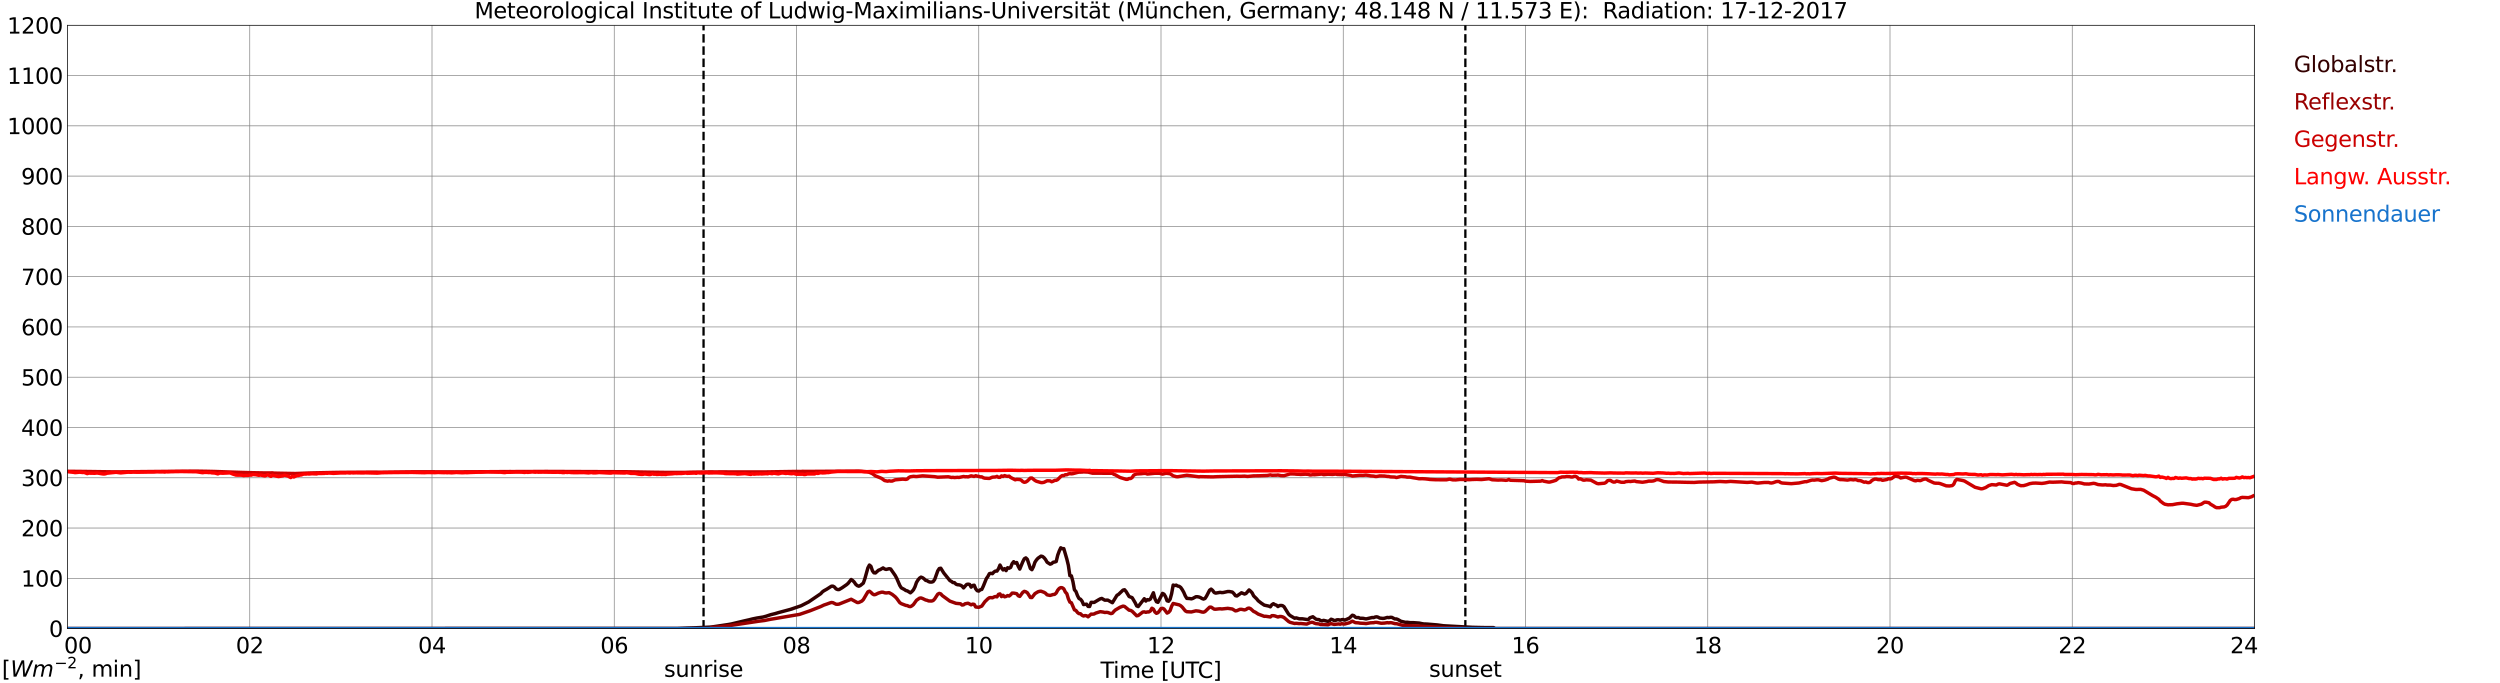 <?xml version="1.0" encoding="utf-8" standalone="no"?>
<!DOCTYPE svg PUBLIC "-//W3C//DTD SVG 1.1//EN"
  "http://www.w3.org/Graphics/SVG/1.1/DTD/svg11.dtd">
<svg xmlns:xlink="http://www.w3.org/1999/xlink" width="1085.4pt" height="296.64pt" viewBox="0 0 1085.4 296.64" xmlns="http://www.w3.org/2000/svg" version="1.1">
 <defs>
  <style type="text/css">*{stroke-linejoin: round; stroke-linecap: butt}</style>
 </defs>
 <g id="figure_1">
  <g id="patch_1">
   <path d="M 0 296.64 
L 1085.4 296.64 
L 1085.4 0 
L 0 0 
z
" style="fill: #ffffff"/>
  </g>
  <g id="axes_1">
   <g id="patch_2">
    <path d="M 29.306 272.909 
L 978.814 272.909 
L 978.814 10.976 
L 29.306 10.976 
z
" style="fill: #ffffff"/>
   </g>
   <g id="patch_3">
    <path d="M 978.814 272.909 
L 978.814 272.909 
L 978.814 10.976 
L 978.814 10.976 
z
" clip-path="url(#pf1870c7d16)" style="fill: #d3d3d3; opacity: 0.25; stroke: #d3d3d3; stroke-linejoin: miter"/>
   </g>
   <g id="matplotlib.axis_1">
    <g id="xtick_1">
     <g id="line2d_1">
      <path d="M 29.306 272.909 
L 29.306 10.976 
" clip-path="url(#pf1870c7d16)" style="fill: none; stroke: #808080; stroke-width: 0.3; stroke-linecap: square"/>
     </g>
     <g id="line2d_2"/>
     <g id="text_1">
      <!--    00 -->
      <g transform="translate(18.733 283.627) scale(0.095 -0.095)">
       <defs>
        <path id="DejaVuSans-20" transform="scale(0.016)"/>
        <path id="DejaVuSans-30" d="M 2034 4250 
Q 1547 4250 1301 3770 
Q 1056 3291 1056 2328 
Q 1056 1369 1301 889 
Q 1547 409 2034 409 
Q 2525 409 2770 889 
Q 3016 1369 3016 2328 
Q 3016 3291 2770 3770 
Q 2525 4250 2034 4250 
z
M 2034 4750 
Q 2819 4750 3233 4129 
Q 3647 3509 3647 2328 
Q 3647 1150 3233 529 
Q 2819 -91 2034 -91 
Q 1250 -91 836 529 
Q 422 1150 422 2328 
Q 422 3509 836 4129 
Q 1250 4750 2034 4750 
z
" transform="scale(0.016)"/>
       </defs>
       <use xlink:href="#DejaVuSans-20"/>
       <use xlink:href="#DejaVuSans-20" transform="translate(31.787 0)"/>
       <use xlink:href="#DejaVuSans-20" transform="translate(63.574 0)"/>
       <use xlink:href="#DejaVuSans-30" transform="translate(95.361 0)"/>
       <use xlink:href="#DejaVuSans-30" transform="translate(158.984 0)"/>
      </g>
     </g>
    </g>
    <g id="xtick_2">
     <g id="line2d_3">
      <path d="M 108.431 272.909 
L 108.431 10.976 
" clip-path="url(#pf1870c7d16)" style="fill: none; stroke: #808080; stroke-width: 0.3; stroke-linecap: square"/>
     </g>
     <g id="line2d_4"/>
     <g id="text_2">
      <!-- 02 -->
      <g transform="translate(102.387 283.627) scale(0.095 -0.095)">
       <defs>
        <path id="DejaVuSans-32" d="M 1228 531 
L 3431 531 
L 3431 0 
L 469 0 
L 469 531 
Q 828 903 1448 1529 
Q 2069 2156 2228 2338 
Q 2531 2678 2651 2914 
Q 2772 3150 2772 3378 
Q 2772 3750 2511 3984 
Q 2250 4219 1831 4219 
Q 1534 4219 1204 4116 
Q 875 4013 500 3803 
L 500 4441 
Q 881 4594 1212 4672 
Q 1544 4750 1819 4750 
Q 2544 4750 2975 4387 
Q 3406 4025 3406 3419 
Q 3406 3131 3298 2873 
Q 3191 2616 2906 2266 
Q 2828 2175 2409 1742 
Q 1991 1309 1228 531 
z
" transform="scale(0.016)"/>
       </defs>
       <use xlink:href="#DejaVuSans-30"/>
       <use xlink:href="#DejaVuSans-32" transform="translate(63.623 0)"/>
      </g>
     </g>
    </g>
    <g id="xtick_3">
     <g id="line2d_5">
      <path d="M 187.557 272.909 
L 187.557 10.976 
" clip-path="url(#pf1870c7d16)" style="fill: none; stroke: #808080; stroke-width: 0.3; stroke-linecap: square"/>
     </g>
     <g id="line2d_6"/>
     <g id="text_3">
      <!-- 04 -->
      <g transform="translate(181.513 283.627) scale(0.095 -0.095)">
       <defs>
        <path id="DejaVuSans-34" d="M 2419 4116 
L 825 1625 
L 2419 1625 
L 2419 4116 
z
M 2253 4666 
L 3047 4666 
L 3047 1625 
L 3713 1625 
L 3713 1100 
L 3047 1100 
L 3047 0 
L 2419 0 
L 2419 1100 
L 313 1100 
L 313 1709 
L 2253 4666 
z
" transform="scale(0.016)"/>
       </defs>
       <use xlink:href="#DejaVuSans-30"/>
       <use xlink:href="#DejaVuSans-34" transform="translate(63.623 0)"/>
      </g>
     </g>
    </g>
    <g id="xtick_4">
     <g id="line2d_7">
      <path d="M 266.683 272.909 
L 266.683 10.976 
" clip-path="url(#pf1870c7d16)" style="fill: none; stroke: #808080; stroke-width: 0.3; stroke-linecap: square"/>
     </g>
     <g id="line2d_8"/>
     <g id="text_4">
      <!-- 06 -->
      <g transform="translate(260.638 283.627) scale(0.095 -0.095)">
       <defs>
        <path id="DejaVuSans-36" d="M 2113 2584 
Q 1688 2584 1439 2293 
Q 1191 2003 1191 1497 
Q 1191 994 1439 701 
Q 1688 409 2113 409 
Q 2538 409 2786 701 
Q 3034 994 3034 1497 
Q 3034 2003 2786 2293 
Q 2538 2584 2113 2584 
z
M 3366 4563 
L 3366 3988 
Q 3128 4100 2886 4159 
Q 2644 4219 2406 4219 
Q 1781 4219 1451 3797 
Q 1122 3375 1075 2522 
Q 1259 2794 1537 2939 
Q 1816 3084 2150 3084 
Q 2853 3084 3261 2657 
Q 3669 2231 3669 1497 
Q 3669 778 3244 343 
Q 2819 -91 2113 -91 
Q 1303 -91 875 529 
Q 447 1150 447 2328 
Q 447 3434 972 4092 
Q 1497 4750 2381 4750 
Q 2619 4750 2861 4703 
Q 3103 4656 3366 4563 
z
" transform="scale(0.016)"/>
       </defs>
       <use xlink:href="#DejaVuSans-30"/>
       <use xlink:href="#DejaVuSans-36" transform="translate(63.623 0)"/>
      </g>
     </g>
    </g>
    <g id="xtick_5">
     <g id="line2d_9">
      <path d="M 345.808 272.909 
L 345.808 10.976 
" clip-path="url(#pf1870c7d16)" style="fill: none; stroke: #808080; stroke-width: 0.3; stroke-linecap: square"/>
     </g>
     <g id="line2d_10"/>
     <g id="text_5">
      <!-- 08 -->
      <g transform="translate(339.764 283.627) scale(0.095 -0.095)">
       <defs>
        <path id="DejaVuSans-38" d="M 2034 2216 
Q 1584 2216 1326 1975 
Q 1069 1734 1069 1313 
Q 1069 891 1326 650 
Q 1584 409 2034 409 
Q 2484 409 2743 651 
Q 3003 894 3003 1313 
Q 3003 1734 2745 1975 
Q 2488 2216 2034 2216 
z
M 1403 2484 
Q 997 2584 770 2862 
Q 544 3141 544 3541 
Q 544 4100 942 4425 
Q 1341 4750 2034 4750 
Q 2731 4750 3128 4425 
Q 3525 4100 3525 3541 
Q 3525 3141 3298 2862 
Q 3072 2584 2669 2484 
Q 3125 2378 3379 2068 
Q 3634 1759 3634 1313 
Q 3634 634 3220 271 
Q 2806 -91 2034 -91 
Q 1263 -91 848 271 
Q 434 634 434 1313 
Q 434 1759 690 2068 
Q 947 2378 1403 2484 
z
M 1172 3481 
Q 1172 3119 1398 2916 
Q 1625 2713 2034 2713 
Q 2441 2713 2670 2916 
Q 2900 3119 2900 3481 
Q 2900 3844 2670 4047 
Q 2441 4250 2034 4250 
Q 1625 4250 1398 4047 
Q 1172 3844 1172 3481 
z
" transform="scale(0.016)"/>
       </defs>
       <use xlink:href="#DejaVuSans-30"/>
       <use xlink:href="#DejaVuSans-38" transform="translate(63.623 0)"/>
      </g>
     </g>
    </g>
    <g id="xtick_6">
     <g id="line2d_11">
      <path d="M 424.934 272.909 
L 424.934 10.976 
" clip-path="url(#pf1870c7d16)" style="fill: none; stroke: #808080; stroke-width: 0.3; stroke-linecap: square"/>
     </g>
     <g id="line2d_12"/>
     <g id="text_6">
      <!-- 10 -->
      <g transform="translate(418.89 283.627) scale(0.095 -0.095)">
       <defs>
        <path id="DejaVuSans-31" d="M 794 531 
L 1825 531 
L 1825 4091 
L 703 3866 
L 703 4441 
L 1819 4666 
L 2450 4666 
L 2450 531 
L 3481 531 
L 3481 0 
L 794 0 
L 794 531 
z
" transform="scale(0.016)"/>
       </defs>
       <use xlink:href="#DejaVuSans-31"/>
       <use xlink:href="#DejaVuSans-30" transform="translate(63.623 0)"/>
      </g>
     </g>
    </g>
    <g id="xtick_7">
     <g id="line2d_13">
      <path d="M 504.06 272.909 
L 504.06 10.976 
" clip-path="url(#pf1870c7d16)" style="fill: none; stroke: #808080; stroke-width: 0.3; stroke-linecap: square"/>
     </g>
     <g id="line2d_14"/>
     <g id="text_7">
      <!-- 12 -->
      <g transform="translate(498.015 283.627) scale(0.095 -0.095)">
       <use xlink:href="#DejaVuSans-31"/>
       <use xlink:href="#DejaVuSans-32" transform="translate(63.623 0)"/>
      </g>
     </g>
    </g>
    <g id="xtick_8">
     <g id="line2d_15">
      <path d="M 583.185 272.909 
L 583.185 10.976 
" clip-path="url(#pf1870c7d16)" style="fill: none; stroke: #808080; stroke-width: 0.3; stroke-linecap: square"/>
     </g>
     <g id="line2d_16"/>
     <g id="text_8">
      <!-- 14 -->
      <g transform="translate(577.141 283.627) scale(0.095 -0.095)">
       <use xlink:href="#DejaVuSans-31"/>
       <use xlink:href="#DejaVuSans-34" transform="translate(63.623 0)"/>
      </g>
     </g>
    </g>
    <g id="xtick_9">
     <g id="line2d_17">
      <path d="M 662.311 272.909 
L 662.311 10.976 
" clip-path="url(#pf1870c7d16)" style="fill: none; stroke: #808080; stroke-width: 0.3; stroke-linecap: square"/>
     </g>
     <g id="line2d_18"/>
     <g id="text_9">
      <!-- 16 -->
      <g transform="translate(656.267 283.627) scale(0.095 -0.095)">
       <use xlink:href="#DejaVuSans-31"/>
       <use xlink:href="#DejaVuSans-36" transform="translate(63.623 0)"/>
      </g>
     </g>
    </g>
    <g id="xtick_10">
     <g id="line2d_19">
      <path d="M 741.437 272.909 
L 741.437 10.976 
" clip-path="url(#pf1870c7d16)" style="fill: none; stroke: #808080; stroke-width: 0.3; stroke-linecap: square"/>
     </g>
     <g id="line2d_20"/>
     <g id="text_10">
      <!-- 18 -->
      <g transform="translate(735.392 283.627) scale(0.095 -0.095)">
       <use xlink:href="#DejaVuSans-31"/>
       <use xlink:href="#DejaVuSans-38" transform="translate(63.623 0)"/>
      </g>
     </g>
    </g>
    <g id="xtick_11">
     <g id="line2d_21">
      <path d="M 820.562 272.909 
L 820.562 10.976 
" clip-path="url(#pf1870c7d16)" style="fill: none; stroke: #808080; stroke-width: 0.3; stroke-linecap: square"/>
     </g>
     <g id="line2d_22"/>
     <g id="text_11">
      <!-- 20 -->
      <g transform="translate(814.518 283.627) scale(0.095 -0.095)">
       <use xlink:href="#DejaVuSans-32"/>
       <use xlink:href="#DejaVuSans-30" transform="translate(63.623 0)"/>
      </g>
     </g>
    </g>
    <g id="xtick_12">
     <g id="line2d_23">
      <path d="M 899.688 272.909 
L 899.688 10.976 
" clip-path="url(#pf1870c7d16)" style="fill: none; stroke: #808080; stroke-width: 0.3; stroke-linecap: square"/>
     </g>
     <g id="line2d_24"/>
     <g id="text_12">
      <!-- 22 -->
      <g transform="translate(893.644 283.627) scale(0.095 -0.095)">
       <use xlink:href="#DejaVuSans-32"/>
       <use xlink:href="#DejaVuSans-32" transform="translate(63.623 0)"/>
      </g>
     </g>
    </g>
    <g id="xtick_13">
     <g id="line2d_25">
      <path d="M 978.814 272.909 
L 978.814 10.976 
" clip-path="url(#pf1870c7d16)" style="fill: none; stroke: #808080; stroke-width: 0.3; stroke-linecap: square"/>
     </g>
     <g id="line2d_26"/>
     <g id="text_13">
      <!-- 24    -->
      <g transform="translate(968.241 283.627) scale(0.095 -0.095)">
       <use xlink:href="#DejaVuSans-32"/>
       <use xlink:href="#DejaVuSans-34" transform="translate(63.623 0)"/>
       <use xlink:href="#DejaVuSans-20" transform="translate(127.246 0)"/>
       <use xlink:href="#DejaVuSans-20" transform="translate(159.033 0)"/>
       <use xlink:href="#DejaVuSans-20" transform="translate(190.82 0)"/>
      </g>
     </g>
    </g>
    <g id="text_14">
     <!-- Time [UTC] -->
     <g transform="translate(477.806 294.322) scale(0.095 -0.095)">
      <defs>
       <path id="DejaVuSans-54" d="M -19 4666 
L 3928 4666 
L 3928 4134 
L 2272 4134 
L 2272 0 
L 1638 0 
L 1638 4134 
L -19 4134 
L -19 4666 
z
" transform="scale(0.016)"/>
       <path id="DejaVuSans-69" d="M 603 3500 
L 1178 3500 
L 1178 0 
L 603 0 
L 603 3500 
z
M 603 4863 
L 1178 4863 
L 1178 4134 
L 603 4134 
L 603 4863 
z
" transform="scale(0.016)"/>
       <path id="DejaVuSans-6d" d="M 3328 2828 
Q 3544 3216 3844 3400 
Q 4144 3584 4550 3584 
Q 5097 3584 5394 3201 
Q 5691 2819 5691 2113 
L 5691 0 
L 5113 0 
L 5113 2094 
Q 5113 2597 4934 2840 
Q 4756 3084 4391 3084 
Q 3944 3084 3684 2787 
Q 3425 2491 3425 1978 
L 3425 0 
L 2847 0 
L 2847 2094 
Q 2847 2600 2669 2842 
Q 2491 3084 2119 3084 
Q 1678 3084 1418 2786 
Q 1159 2488 1159 1978 
L 1159 0 
L 581 0 
L 581 3500 
L 1159 3500 
L 1159 2956 
Q 1356 3278 1631 3431 
Q 1906 3584 2284 3584 
Q 2666 3584 2933 3390 
Q 3200 3197 3328 2828 
z
" transform="scale(0.016)"/>
       <path id="DejaVuSans-65" d="M 3597 1894 
L 3597 1613 
L 953 1613 
Q 991 1019 1311 708 
Q 1631 397 2203 397 
Q 2534 397 2845 478 
Q 3156 559 3463 722 
L 3463 178 
Q 3153 47 2828 -22 
Q 2503 -91 2169 -91 
Q 1331 -91 842 396 
Q 353 884 353 1716 
Q 353 2575 817 3079 
Q 1281 3584 2069 3584 
Q 2775 3584 3186 3129 
Q 3597 2675 3597 1894 
z
M 3022 2063 
Q 3016 2534 2758 2815 
Q 2500 3097 2075 3097 
Q 1594 3097 1305 2825 
Q 1016 2553 972 2059 
L 3022 2063 
z
" transform="scale(0.016)"/>
       <path id="DejaVuSans-5b" d="M 550 4863 
L 1875 4863 
L 1875 4416 
L 1125 4416 
L 1125 -397 
L 1875 -397 
L 1875 -844 
L 550 -844 
L 550 4863 
z
" transform="scale(0.016)"/>
       <path id="DejaVuSans-55" d="M 556 4666 
L 1191 4666 
L 1191 1831 
Q 1191 1081 1462 751 
Q 1734 422 2344 422 
Q 2950 422 3222 751 
Q 3494 1081 3494 1831 
L 3494 4666 
L 4128 4666 
L 4128 1753 
Q 4128 841 3676 375 
Q 3225 -91 2344 -91 
Q 1459 -91 1007 375 
Q 556 841 556 1753 
L 556 4666 
z
" transform="scale(0.016)"/>
       <path id="DejaVuSans-43" d="M 4122 4306 
L 4122 3641 
Q 3803 3938 3442 4084 
Q 3081 4231 2675 4231 
Q 1875 4231 1450 3742 
Q 1025 3253 1025 2328 
Q 1025 1406 1450 917 
Q 1875 428 2675 428 
Q 3081 428 3442 575 
Q 3803 722 4122 1019 
L 4122 359 
Q 3791 134 3420 21 
Q 3050 -91 2638 -91 
Q 1578 -91 968 557 
Q 359 1206 359 2328 
Q 359 3453 968 4101 
Q 1578 4750 2638 4750 
Q 3056 4750 3426 4639 
Q 3797 4528 4122 4306 
z
" transform="scale(0.016)"/>
       <path id="DejaVuSans-5d" d="M 1947 4863 
L 1947 -844 
L 622 -844 
L 622 -397 
L 1369 -397 
L 1369 4416 
L 622 4416 
L 622 4863 
L 1947 4863 
z
" transform="scale(0.016)"/>
      </defs>
      <use xlink:href="#DejaVuSans-54"/>
      <use xlink:href="#DejaVuSans-69" transform="translate(57.959 0)"/>
      <use xlink:href="#DejaVuSans-6d" transform="translate(85.742 0)"/>
      <use xlink:href="#DejaVuSans-65" transform="translate(183.154 0)"/>
      <use xlink:href="#DejaVuSans-20" transform="translate(244.678 0)"/>
      <use xlink:href="#DejaVuSans-5b" transform="translate(276.465 0)"/>
      <use xlink:href="#DejaVuSans-55" transform="translate(315.479 0)"/>
      <use xlink:href="#DejaVuSans-54" transform="translate(388.672 0)"/>
      <use xlink:href="#DejaVuSans-43" transform="translate(443.881 0)"/>
      <use xlink:href="#DejaVuSans-5d" transform="translate(513.705 0)"/>
     </g>
    </g>
   </g>
   <g id="matplotlib.axis_2">
    <g id="ytick_1">
     <g id="line2d_27">
      <path d="M 29.306 272.909 
L 978.814 272.909 
" clip-path="url(#pf1870c7d16)" style="fill: none; stroke: #808080; stroke-width: 0.3; stroke-linecap: square"/>
     </g>
     <g id="line2d_28"/>
     <g id="text_15">
      <!-- 0 -->
      <g transform="translate(21.261 276.518) scale(0.095 -0.095)">
       <use xlink:href="#DejaVuSans-30"/>
      </g>
     </g>
    </g>
    <g id="ytick_2">
     <g id="line2d_29">
      <path d="M 29.306 251.081 
L 978.814 251.081 
" clip-path="url(#pf1870c7d16)" style="fill: none; stroke: #808080; stroke-width: 0.3; stroke-linecap: square"/>
     </g>
     <g id="line2d_30"/>
     <g id="text_16">
      <!-- 100 -->
      <g transform="translate(9.173 254.69) scale(0.095 -0.095)">
       <use xlink:href="#DejaVuSans-31"/>
       <use xlink:href="#DejaVuSans-30" transform="translate(63.623 0)"/>
       <use xlink:href="#DejaVuSans-30" transform="translate(127.246 0)"/>
      </g>
     </g>
    </g>
    <g id="ytick_3">
     <g id="line2d_31">
      <path d="M 29.306 229.253 
L 978.814 229.253 
" clip-path="url(#pf1870c7d16)" style="fill: none; stroke: #808080; stroke-width: 0.3; stroke-linecap: square"/>
     </g>
     <g id="line2d_32"/>
     <g id="text_17">
      <!-- 200 -->
      <g transform="translate(9.173 232.863) scale(0.095 -0.095)">
       <use xlink:href="#DejaVuSans-32"/>
       <use xlink:href="#DejaVuSans-30" transform="translate(63.623 0)"/>
       <use xlink:href="#DejaVuSans-30" transform="translate(127.246 0)"/>
      </g>
     </g>
    </g>
    <g id="ytick_4">
     <g id="line2d_33">
      <path d="M 29.306 207.426 
L 978.814 207.426 
" clip-path="url(#pf1870c7d16)" style="fill: none; stroke: #808080; stroke-width: 0.3; stroke-linecap: square"/>
     </g>
     <g id="line2d_34"/>
     <g id="text_18">
      <!-- 300 -->
      <g transform="translate(9.173 211.035) scale(0.095 -0.095)">
       <defs>
        <path id="DejaVuSans-33" d="M 2597 2516 
Q 3050 2419 3304 2112 
Q 3559 1806 3559 1356 
Q 3559 666 3084 287 
Q 2609 -91 1734 -91 
Q 1441 -91 1130 -33 
Q 819 25 488 141 
L 488 750 
Q 750 597 1062 519 
Q 1375 441 1716 441 
Q 2309 441 2620 675 
Q 2931 909 2931 1356 
Q 2931 1769 2642 2001 
Q 2353 2234 1838 2234 
L 1294 2234 
L 1294 2753 
L 1863 2753 
Q 2328 2753 2575 2939 
Q 2822 3125 2822 3475 
Q 2822 3834 2567 4026 
Q 2313 4219 1838 4219 
Q 1578 4219 1281 4162 
Q 984 4106 628 3988 
L 628 4550 
Q 988 4650 1302 4700 
Q 1616 4750 1894 4750 
Q 2613 4750 3031 4423 
Q 3450 4097 3450 3541 
Q 3450 3153 3228 2886 
Q 3006 2619 2597 2516 
z
" transform="scale(0.016)"/>
       </defs>
       <use xlink:href="#DejaVuSans-33"/>
       <use xlink:href="#DejaVuSans-30" transform="translate(63.623 0)"/>
       <use xlink:href="#DejaVuSans-30" transform="translate(127.246 0)"/>
      </g>
     </g>
    </g>
    <g id="ytick_5">
     <g id="line2d_35">
      <path d="M 29.306 185.598 
L 978.814 185.598 
" clip-path="url(#pf1870c7d16)" style="fill: none; stroke: #808080; stroke-width: 0.3; stroke-linecap: square"/>
     </g>
     <g id="line2d_36"/>
     <g id="text_19">
      <!-- 400 -->
      <g transform="translate(9.173 189.207) scale(0.095 -0.095)">
       <use xlink:href="#DejaVuSans-34"/>
       <use xlink:href="#DejaVuSans-30" transform="translate(63.623 0)"/>
       <use xlink:href="#DejaVuSans-30" transform="translate(127.246 0)"/>
      </g>
     </g>
    </g>
    <g id="ytick_6">
     <g id="line2d_37">
      <path d="M 29.306 163.77 
L 978.814 163.77 
" clip-path="url(#pf1870c7d16)" style="fill: none; stroke: #808080; stroke-width: 0.3; stroke-linecap: square"/>
     </g>
     <g id="line2d_38"/>
     <g id="text_20">
      <!-- 500 -->
      <g transform="translate(9.173 167.379) scale(0.095 -0.095)">
       <defs>
        <path id="DejaVuSans-35" d="M 691 4666 
L 3169 4666 
L 3169 4134 
L 1269 4134 
L 1269 2991 
Q 1406 3038 1543 3061 
Q 1681 3084 1819 3084 
Q 2600 3084 3056 2656 
Q 3513 2228 3513 1497 
Q 3513 744 3044 326 
Q 2575 -91 1722 -91 
Q 1428 -91 1123 -41 
Q 819 9 494 109 
L 494 744 
Q 775 591 1075 516 
Q 1375 441 1709 441 
Q 2250 441 2565 725 
Q 2881 1009 2881 1497 
Q 2881 1984 2565 2268 
Q 2250 2553 1709 2553 
Q 1456 2553 1204 2497 
Q 953 2441 691 2322 
L 691 4666 
z
" transform="scale(0.016)"/>
       </defs>
       <use xlink:href="#DejaVuSans-35"/>
       <use xlink:href="#DejaVuSans-30" transform="translate(63.623 0)"/>
       <use xlink:href="#DejaVuSans-30" transform="translate(127.246 0)"/>
      </g>
     </g>
    </g>
    <g id="ytick_7">
     <g id="line2d_39">
      <path d="M 29.306 141.942 
L 978.814 141.942 
" clip-path="url(#pf1870c7d16)" style="fill: none; stroke: #808080; stroke-width: 0.3; stroke-linecap: square"/>
     </g>
     <g id="line2d_40"/>
     <g id="text_21">
      <!-- 600 -->
      <g transform="translate(9.173 145.551) scale(0.095 -0.095)">
       <use xlink:href="#DejaVuSans-36"/>
       <use xlink:href="#DejaVuSans-30" transform="translate(63.623 0)"/>
       <use xlink:href="#DejaVuSans-30" transform="translate(127.246 0)"/>
      </g>
     </g>
    </g>
    <g id="ytick_8">
     <g id="line2d_41">
      <path d="M 29.306 120.114 
L 978.814 120.114 
" clip-path="url(#pf1870c7d16)" style="fill: none; stroke: #808080; stroke-width: 0.3; stroke-linecap: square"/>
     </g>
     <g id="line2d_42"/>
     <g id="text_22">
      <!-- 700 -->
      <g transform="translate(9.173 123.724) scale(0.095 -0.095)">
       <defs>
        <path id="DejaVuSans-37" d="M 525 4666 
L 3525 4666 
L 3525 4397 
L 1831 0 
L 1172 0 
L 2766 4134 
L 525 4134 
L 525 4666 
z
" transform="scale(0.016)"/>
       </defs>
       <use xlink:href="#DejaVuSans-37"/>
       <use xlink:href="#DejaVuSans-30" transform="translate(63.623 0)"/>
       <use xlink:href="#DejaVuSans-30" transform="translate(127.246 0)"/>
      </g>
     </g>
    </g>
    <g id="ytick_9">
     <g id="line2d_43">
      <path d="M 29.306 98.287 
L 978.814 98.287 
" clip-path="url(#pf1870c7d16)" style="fill: none; stroke: #808080; stroke-width: 0.3; stroke-linecap: square"/>
     </g>
     <g id="line2d_44"/>
     <g id="text_23">
      <!-- 800 -->
      <g transform="translate(9.173 101.896) scale(0.095 -0.095)">
       <use xlink:href="#DejaVuSans-38"/>
       <use xlink:href="#DejaVuSans-30" transform="translate(63.623 0)"/>
       <use xlink:href="#DejaVuSans-30" transform="translate(127.246 0)"/>
      </g>
     </g>
    </g>
    <g id="ytick_10">
     <g id="line2d_45">
      <path d="M 29.306 76.459 
L 978.814 76.459 
" clip-path="url(#pf1870c7d16)" style="fill: none; stroke: #808080; stroke-width: 0.3; stroke-linecap: square"/>
     </g>
     <g id="line2d_46"/>
     <g id="text_24">
      <!-- 900 -->
      <g transform="translate(9.173 80.068) scale(0.095 -0.095)">
       <defs>
        <path id="DejaVuSans-39" d="M 703 97 
L 703 672 
Q 941 559 1184 500 
Q 1428 441 1663 441 
Q 2288 441 2617 861 
Q 2947 1281 2994 2138 
Q 2813 1869 2534 1725 
Q 2256 1581 1919 1581 
Q 1219 1581 811 2004 
Q 403 2428 403 3163 
Q 403 3881 828 4315 
Q 1253 4750 1959 4750 
Q 2769 4750 3195 4129 
Q 3622 3509 3622 2328 
Q 3622 1225 3098 567 
Q 2575 -91 1691 -91 
Q 1453 -91 1209 -44 
Q 966 3 703 97 
z
M 1959 2075 
Q 2384 2075 2632 2365 
Q 2881 2656 2881 3163 
Q 2881 3666 2632 3958 
Q 2384 4250 1959 4250 
Q 1534 4250 1286 3958 
Q 1038 3666 1038 3163 
Q 1038 2656 1286 2365 
Q 1534 2075 1959 2075 
z
" transform="scale(0.016)"/>
       </defs>
       <use xlink:href="#DejaVuSans-39"/>
       <use xlink:href="#DejaVuSans-30" transform="translate(63.623 0)"/>
       <use xlink:href="#DejaVuSans-30" transform="translate(127.246 0)"/>
      </g>
     </g>
    </g>
    <g id="ytick_11">
     <g id="line2d_47">
      <path d="M 29.306 54.631 
L 978.814 54.631 
" clip-path="url(#pf1870c7d16)" style="fill: none; stroke: #808080; stroke-width: 0.3; stroke-linecap: square"/>
     </g>
     <g id="line2d_48"/>
     <g id="text_25">
      <!-- 1000 -->
      <g transform="translate(3.128 58.24) scale(0.095 -0.095)">
       <use xlink:href="#DejaVuSans-31"/>
       <use xlink:href="#DejaVuSans-30" transform="translate(63.623 0)"/>
       <use xlink:href="#DejaVuSans-30" transform="translate(127.246 0)"/>
       <use xlink:href="#DejaVuSans-30" transform="translate(190.869 0)"/>
      </g>
     </g>
    </g>
    <g id="ytick_12">
     <g id="line2d_49">
      <path d="M 29.306 32.803 
L 978.814 32.803 
" clip-path="url(#pf1870c7d16)" style="fill: none; stroke: #808080; stroke-width: 0.3; stroke-linecap: square"/>
     </g>
     <g id="line2d_50"/>
     <g id="text_26">
      <!-- 1100 -->
      <g transform="translate(3.128 36.413) scale(0.095 -0.095)">
       <use xlink:href="#DejaVuSans-31"/>
       <use xlink:href="#DejaVuSans-31" transform="translate(63.623 0)"/>
       <use xlink:href="#DejaVuSans-30" transform="translate(127.246 0)"/>
       <use xlink:href="#DejaVuSans-30" transform="translate(190.869 0)"/>
      </g>
     </g>
    </g>
    <g id="ytick_13">
     <g id="line2d_51">
      <path d="M 29.306 10.976 
L 978.814 10.976 
" clip-path="url(#pf1870c7d16)" style="fill: none; stroke: #808080; stroke-width: 0.3; stroke-linecap: square"/>
     </g>
     <g id="line2d_52"/>
     <g id="text_27">
      <!-- 1200 -->
      <g transform="translate(3.128 14.585) scale(0.095 -0.095)">
       <use xlink:href="#DejaVuSans-31"/>
       <use xlink:href="#DejaVuSans-32" transform="translate(63.623 0)"/>
       <use xlink:href="#DejaVuSans-30" transform="translate(127.246 0)"/>
       <use xlink:href="#DejaVuSans-30" transform="translate(190.869 0)"/>
      </g>
     </g>
    </g>
   </g>
   <g id="line2d_53">
    <path d="M 305.454 272.909 
L 305.454 10.976 
" clip-path="url(#pf1870c7d16)" style="fill: none; stroke-dasharray: 3.7,1.6; stroke-dashoffset: 0; stroke: #000000"/>
   </g>
   <g id="line2d_54">
    <path d="M 636.2 272.909 
L 636.2 10.976 
" clip-path="url(#pf1870c7d16)" style="fill: none; stroke-dasharray: 3.7,1.6; stroke-dashoffset: 0; stroke: #000000"/>
   </g>
   <g id="line2d_55">
    <path d="M 29.306 272.909 
L 294.377 272.841 
L 298.333 272.671 
L 301.63 272.566 
L 305.586 272.396 
L 308.883 272.228 
L 314.158 271.444 
L 316.136 271.149 
L 317.455 270.916 
L 323.39 269.499 
L 325.368 269.054 
L 326.686 268.716 
L 328.665 268.314 
L 331.302 267.891 
L 332.621 267.533 
L 334.599 266.876 
L 336.577 266.389 
L 337.896 265.987 
L 343.171 264.571 
L 347.787 263.006 
L 351.083 261.334 
L 356.359 257.739 
L 357.018 256.999 
L 357.677 256.512 
L 358.996 255.772 
L 360.974 254.504 
L 361.634 254.482 
L 362.293 254.862 
L 362.952 255.645 
L 363.612 255.942 
L 364.271 255.984 
L 365.59 255.2 
L 367.568 253.827 
L 368.227 253.255 
L 369.546 251.605 
L 370.206 252.05 
L 370.865 252.705 
L 371.524 253.679 
L 372.184 254.248 
L 372.843 254.504 
L 373.502 254.229 
L 374.821 253.17 
L 375.481 251.288 
L 376.799 246.571 
L 377.459 245.323 
L 378.118 245.873 
L 378.777 247.82 
L 379.437 248.687 
L 380.096 248.75 
L 381.415 247.565 
L 382.074 247.333 
L 383.393 246.571 
L 384.053 247.015 
L 384.712 247.226 
L 386.031 246.91 
L 386.69 247.036 
L 388.009 248.92 
L 388.668 249.872 
L 389.328 251.099 
L 390.646 254.165 
L 391.306 255.222 
L 392.624 255.92 
L 393.284 256.385 
L 393.943 256.555 
L 395.262 257.378 
L 395.921 256.809 
L 396.581 256.069 
L 397.24 254.779 
L 397.899 252.875 
L 398.559 251.795 
L 399.218 251.013 
L 399.878 250.568 
L 400.537 250.823 
L 401.196 251.288 
L 401.856 251.965 
L 402.515 252.113 
L 403.175 252.535 
L 403.834 252.727 
L 404.493 252.727 
L 405.153 252.493 
L 405.812 251.563 
L 407.131 247.861 
L 407.79 246.846 
L 408.45 246.698 
L 409.768 248.791 
L 412.406 252.07 
L 413.065 252.408 
L 413.725 252.939 
L 414.384 252.958 
L 415.043 253.615 
L 415.703 253.868 
L 416.362 253.91 
L 417.022 254.08 
L 417.681 254.46 
L 418.34 255.244 
L 419.659 253.742 
L 420.318 253.615 
L 420.978 253.742 
L 421.637 254.905 
L 422.297 254.185 
L 422.956 254.08 
L 423.615 255.645 
L 424.275 256.47 
L 424.934 256.619 
L 425.593 256.069 
L 426.253 255.898 
L 426.912 254.504 
L 428.231 251.225 
L 428.89 250.293 
L 429.55 249.066 
L 430.209 248.898 
L 430.869 249.066 
L 431.528 248.348 
L 432.187 247.925 
L 432.847 247.947 
L 433.506 246.932 
L 434.165 245.323 
L 434.825 246.571 
L 435.484 247.438 
L 436.144 246.888 
L 436.803 247.735 
L 437.462 246.486 
L 438.122 246.698 
L 438.781 246.338 
L 439.44 244.69 
L 440.1 243.865 
L 440.759 244.498 
L 441.419 244.223 
L 442.078 245.873 
L 442.737 247.078 
L 444.056 243.884 
L 444.716 242.594 
L 445.375 242.215 
L 446.034 242.85 
L 447.353 246.825 
L 448.012 247.333 
L 448.672 246.043 
L 449.331 244.096 
L 449.991 243.103 
L 450.65 242.363 
L 451.969 241.453 
L 452.628 241.601 
L 453.287 242.129 
L 453.947 242.955 
L 454.606 244.096 
L 455.925 244.943 
L 456.584 244.71 
L 457.244 244.096 
L 457.903 244.011 
L 458.563 243.78 
L 459.222 241.029 
L 459.881 239.253 
L 460.541 237.836 
L 461.2 238.216 
L 461.859 238.196 
L 463.178 242.721 
L 463.838 245.449 
L 464.497 249.935 
L 465.156 250.018 
L 465.816 252.493 
L 466.475 256.069 
L 467.134 256.809 
L 467.794 258.564 
L 468.453 259.854 
L 469.113 260.15 
L 469.772 260.976 
L 470.431 262.477 
L 471.75 262.307 
L 472.409 263.281 
L 473.069 263.302 
L 473.728 261.504 
L 475.047 261.545 
L 477.025 260.362 
L 477.685 260.002 
L 478.344 259.812 
L 479.663 260.574 
L 480.981 260.552 
L 482.96 261.674 
L 484.938 258.459 
L 485.597 258.077 
L 487.575 256.195 
L 488.235 256.047 
L 488.894 256.809 
L 490.213 258.987 
L 491.532 259.474 
L 492.85 261.694 
L 493.51 263.069 
L 494.169 263.344 
L 496.807 259.939 
L 497.466 260.954 
L 498.125 260.34 
L 498.785 260.489 
L 499.444 260.107 
L 500.763 257.359 
L 501.422 259.939 
L 502.082 261.251 
L 502.741 261.504 
L 504.719 257.634 
L 505.379 257.972 
L 506.038 259.05 
L 506.697 260.827 
L 507.357 261.039 
L 508.016 260.15 
L 508.675 257.719 
L 509.335 254.017 
L 509.994 254.229 
L 510.654 254.037 
L 511.313 254.44 
L 511.972 254.567 
L 512.632 255.054 
L 513.291 256.005 
L 513.95 257.188 
L 514.61 258.712 
L 515.269 259.79 
L 516.588 259.875 
L 517.247 260.002 
L 517.907 259.79 
L 519.226 259.072 
L 519.885 259.072 
L 520.544 259.199 
L 521.204 259.452 
L 521.863 259.854 
L 522.522 260.087 
L 523.182 259.834 
L 523.841 258.797 
L 525.16 256.237 
L 525.819 255.772 
L 526.479 256.322 
L 527.138 257.232 
L 527.797 257.507 
L 529.776 257.169 
L 530.435 257.295 
L 531.094 257.252 
L 532.413 256.957 
L 533.073 256.809 
L 533.732 256.809 
L 535.051 257.062 
L 535.71 257.719 
L 536.369 258.605 
L 537.029 258.753 
L 539.007 257.359 
L 540.326 257.909 
L 540.985 257.653 
L 542.304 256.132 
L 542.963 256.682 
L 543.623 257.4 
L 544.282 258.712 
L 545.601 260.002 
L 546.26 260.827 
L 547.579 261.842 
L 548.898 262.731 
L 550.876 263.154 
L 551.535 263.449 
L 552.195 262.519 
L 552.854 262.117 
L 553.513 262.519 
L 554.173 262.731 
L 554.832 263.344 
L 555.491 262.92 
L 556.151 262.857 
L 556.81 262.942 
L 557.47 263.407 
L 559.448 266.622 
L 560.107 267.236 
L 562.085 268.421 
L 562.745 268.251 
L 564.063 268.652 
L 565.382 268.652 
L 567.36 268.949 
L 568.02 268.991 
L 568.679 268.229 
L 569.998 267.764 
L 571.317 268.801 
L 571.976 268.971 
L 572.635 268.991 
L 573.295 269.392 
L 573.954 269.584 
L 574.613 269.329 
L 576.592 269.794 
L 577.251 269.477 
L 577.91 268.842 
L 578.57 269.054 
L 579.229 269.414 
L 579.889 269.329 
L 580.548 269.076 
L 581.207 269.076 
L 581.867 269.266 
L 582.526 269.034 
L 583.185 268.971 
L 583.845 269.246 
L 585.823 268.377 
L 587.142 267.109 
L 587.801 267.299 
L 588.46 267.976 
L 589.12 268.146 
L 589.779 268.102 
L 590.439 268.421 
L 591.757 268.441 
L 593.076 268.716 
L 595.714 268.102 
L 596.373 268.146 
L 597.032 267.891 
L 597.692 267.786 
L 598.351 267.976 
L 599.011 268.336 
L 600.329 268.484 
L 600.989 268.441 
L 602.307 268.061 
L 602.967 268.146 
L 603.626 268.019 
L 604.286 268.039 
L 605.604 268.738 
L 606.264 268.716 
L 606.923 268.971 
L 608.242 269.731 
L 610.22 270.198 
L 610.879 270.154 
L 612.198 270.324 
L 613.517 270.324 
L 616.154 270.514 
L 617.473 270.789 
L 618.133 270.894 
L 619.451 270.938 
L 624.067 271.318 
L 626.705 271.678 
L 639.233 272.354 
L 643.848 272.459 
L 647.805 272.481 
L 648.464 272.481 
L 649.123 272.909 
L 978.154 272.909 
L 978.154 272.909 
" clip-path="url(#pf1870c7d16)" style="fill: none; stroke: #330000; stroke-width: 1.5; stroke-linecap: square"/>
   </g>
   <g id="line2d_56">
    <path d="M 29.306 272.909 
L 308.224 272.909 
L 308.883 272.409 
L 310.861 272.261 
L 316.796 271.606 
L 329.324 269.724 
L 331.961 269.386 
L 334.599 268.855 
L 336.577 268.539 
L 338.555 268.201 
L 347.127 266.74 
L 351.743 265.156 
L 356.359 263.335 
L 357.677 262.702 
L 358.996 262.257 
L 360.315 261.77 
L 360.974 261.58 
L 361.634 261.665 
L 362.952 262.32 
L 363.612 262.364 
L 364.271 262.279 
L 369.546 260.164 
L 372.184 261.602 
L 372.843 261.58 
L 374.162 260.967 
L 374.821 260.312 
L 376.799 256.948 
L 377.459 256.673 
L 378.118 257.16 
L 378.777 257.837 
L 379.437 258.217 
L 380.096 258.112 
L 381.415 257.477 
L 382.734 257.097 
L 383.393 257.116 
L 384.053 257.35 
L 384.712 257.435 
L 386.031 257.308 
L 387.349 258.048 
L 388.668 259.105 
L 389.328 259.825 
L 390.646 261.643 
L 391.306 262.089 
L 392.624 262.595 
L 393.284 262.848 
L 393.943 262.934 
L 394.603 263.272 
L 395.262 263.379 
L 395.921 263.019 
L 396.581 262.469 
L 397.899 260.629 
L 399.218 259.699 
L 399.878 259.614 
L 400.537 259.845 
L 401.856 260.48 
L 402.515 260.629 
L 403.175 260.904 
L 404.493 260.945 
L 405.153 260.714 
L 405.812 260.015 
L 407.131 257.963 
L 407.79 257.625 
L 408.45 257.837 
L 409.109 258.577 
L 412.406 260.989 
L 415.043 261.94 
L 417.022 262.13 
L 417.681 262.68 
L 418.34 262.595 
L 419 262.13 
L 420.318 261.897 
L 421.637 262.595 
L 422.297 262.279 
L 422.956 262.405 
L 423.615 263.525 
L 424.934 263.673 
L 426.253 263.145 
L 427.572 261.264 
L 428.89 259.974 
L 429.55 259.507 
L 430.209 259.443 
L 430.869 259.55 
L 431.528 259.19 
L 432.187 258.978 
L 432.847 259.127 
L 433.506 258.048 
L 434.165 257.859 
L 434.825 259.022 
L 435.484 258.45 
L 436.144 259.105 
L 436.803 258.956 
L 437.462 258.577 
L 438.122 258.767 
L 438.781 258.238 
L 439.44 257.498 
L 440.1 257.498 
L 441.419 257.752 
L 442.078 258.662 
L 442.737 258.937 
L 444.056 257.16 
L 444.716 256.737 
L 445.375 256.927 
L 446.034 257.35 
L 447.353 259.402 
L 448.012 259.424 
L 449.331 257.73 
L 450.65 256.927 
L 451.309 256.737 
L 451.969 256.673 
L 453.287 257.16 
L 453.947 257.562 
L 454.606 258.26 
L 455.925 258.513 
L 457.244 258.112 
L 457.903 258.048 
L 458.563 257.455 
L 459.222 256.228 
L 459.881 255.468 
L 460.541 255.108 
L 461.2 255.193 
L 461.859 255.658 
L 462.519 257.033 
L 463.178 257.752 
L 463.838 259.952 
L 464.497 261.41 
L 465.156 261.707 
L 466.475 264.774 
L 467.134 265.049 
L 467.794 265.915 
L 468.453 266.424 
L 469.113 266.465 
L 469.772 267.122 
L 470.431 267.439 
L 471.091 267.249 
L 471.75 267.354 
L 472.409 267.799 
L 473.728 266.614 
L 474.388 266.657 
L 475.047 266.55 
L 475.706 266.19 
L 477.685 265.557 
L 479.003 265.747 
L 479.663 265.915 
L 480.322 265.852 
L 480.981 265.915 
L 482.3 266.402 
L 482.96 266.234 
L 483.619 265.431 
L 484.278 264.817 
L 486.256 263.654 
L 487.575 263.145 
L 488.235 263.294 
L 490.213 264.922 
L 490.872 265.007 
L 491.532 265.387 
L 493.51 267.354 
L 494.169 267.227 
L 496.147 265.725 
L 496.807 265.64 
L 497.466 265.852 
L 498.125 265.684 
L 498.785 265.684 
L 499.444 265.282 
L 500.103 264.075 
L 500.763 264.457 
L 501.422 265.725 
L 502.082 266.275 
L 502.741 266 
L 503.4 265.219 
L 504.06 264.224 
L 504.719 264.097 
L 505.379 264.413 
L 506.697 266.171 
L 507.357 265.852 
L 508.016 265.092 
L 508.675 263.209 
L 509.335 262.004 
L 511.972 262.617 
L 512.632 262.997 
L 513.291 263.591 
L 514.61 265.219 
L 515.269 265.577 
L 517.247 265.684 
L 519.226 265.197 
L 520.544 265.345 
L 521.863 265.725 
L 522.522 265.789 
L 523.182 265.514 
L 525.16 263.61 
L 525.819 263.591 
L 527.138 264.457 
L 527.797 264.499 
L 529.116 264.35 
L 529.776 264.309 
L 530.435 264.394 
L 533.073 264.119 
L 535.051 264.413 
L 536.369 265.219 
L 537.029 265.112 
L 538.348 264.542 
L 539.007 264.542 
L 540.326 264.817 
L 540.985 264.606 
L 541.644 264.138 
L 542.304 263.992 
L 542.963 264.287 
L 544.282 265.472 
L 544.941 265.747 
L 546.26 266.614 
L 548.898 267.587 
L 549.557 267.565 
L 551.535 267.862 
L 552.195 267.29 
L 552.854 267.29 
L 553.513 267.417 
L 554.832 267.884 
L 555.491 267.672 
L 556.151 267.65 
L 556.81 267.799 
L 557.47 268.115 
L 559.448 269.829 
L 560.107 270.189 
L 562.085 270.695 
L 562.745 270.613 
L 564.063 270.759 
L 564.723 270.695 
L 567.36 270.951 
L 568.679 270.357 
L 569.338 270.189 
L 569.998 270.209 
L 570.657 270.549 
L 571.317 270.759 
L 572.635 270.888 
L 573.295 271.141 
L 575.273 271.204 
L 576.592 271.289 
L 577.251 270.951 
L 577.91 270.759 
L 579.229 271.097 
L 581.207 270.888 
L 581.867 271.014 
L 582.526 270.759 
L 583.185 270.907 
L 583.845 270.907 
L 585.823 270.401 
L 587.142 269.68 
L 588.46 270.337 
L 589.779 270.42 
L 590.439 270.549 
L 592.417 270.654 
L 593.076 270.739 
L 595.054 270.401 
L 596.373 270.357 
L 597.032 270.209 
L 597.692 270.209 
L 599.67 270.591 
L 600.989 270.527 
L 602.307 270.337 
L 602.967 270.42 
L 603.626 270.337 
L 604.286 270.401 
L 605.604 270.759 
L 606.264 270.759 
L 608.901 271.479 
L 610.879 271.628 
L 615.495 271.732 
L 619.451 272.029 
L 624.067 272.282 
L 627.364 272.494 
L 635.276 272.791 
L 635.936 272.909 
L 978.154 272.909 
L 978.154 272.909 
" clip-path="url(#pf1870c7d16)" style="fill: none; stroke: #990000; stroke-width: 1.5; stroke-linecap: square"/>
   </g>
   <g id="line2d_57">
    <path d="M 29.306 204.612 
L 36.559 204.686 
L 48.428 204.854 
L 52.384 204.856 
L 54.362 204.826 
L 84.694 204.531 
L 89.969 204.618 
L 93.266 204.697 
L 104.475 205.092 
L 109.75 205.232 
L 115.685 205.341 
L 118.322 205.304 
L 118.982 205.404 
L 120.96 205.446 
L 128.213 205.581 
L 131.51 205.461 
L 134.147 205.354 
L 135.466 205.317 
L 144.697 205.123 
L 147.994 205.068 
L 161.841 204.972 
L 165.138 205.005 
L 177.666 204.856 
L 180.304 204.828 
L 183.601 204.83 
L 197.448 204.878 
L 200.085 204.854 
L 209.317 204.811 
L 221.186 204.732 
L 223.164 204.734 
L 227.779 204.725 
L 237.011 204.671 
L 271.958 204.811 
L 273.277 204.832 
L 283.827 205.02 
L 289.102 205.092 
L 290.42 205.099 
L 294.377 205.086 
L 297.674 205.081 
L 299.652 205.007 
L 304.267 204.933 
L 307.564 204.874 
L 311.521 204.88 
L 314.818 204.856 
L 316.796 204.9 
L 331.302 204.904 
L 345.808 204.671 
L 347.787 204.708 
L 348.446 204.636 
L 349.765 204.673 
L 372.843 204.52 
L 376.14 204.769 
L 377.459 205.064 
L 378.777 205.66 
L 380.096 206.624 
L 381.415 207.135 
L 382.734 207.69 
L 384.053 208.637 
L 385.371 208.905 
L 386.031 208.753 
L 386.69 208.879 
L 387.349 208.857 
L 388.668 208.323 
L 391.965 208.024 
L 393.284 208.141 
L 393.943 207.967 
L 394.603 207.305 
L 395.262 206.989 
L 396.581 206.795 
L 397.899 206.91 
L 400.537 206.583 
L 405.812 206.956 
L 407.131 207.179 
L 411.746 206.991 
L 413.065 207.305 
L 413.725 207.231 
L 414.384 207.338 
L 415.703 207.233 
L 416.362 207.292 
L 418.34 206.871 
L 419 207.002 
L 419.659 206.963 
L 420.318 207.046 
L 421.637 206.587 
L 422.956 206.862 
L 423.615 206.539 
L 424.275 206.744 
L 424.934 206.812 
L 425.593 207.05 
L 426.253 207.026 
L 426.912 207.423 
L 427.572 207.607 
L 429.55 207.716 
L 430.869 207.168 
L 432.187 207.083 
L 432.847 206.827 
L 433.506 207.249 
L 434.165 207.231 
L 434.825 206.618 
L 435.484 206.873 
L 436.144 206.493 
L 436.803 206.718 
L 437.462 206.825 
L 438.122 206.714 
L 438.781 207.29 
L 440.759 208.316 
L 441.419 208.12 
L 442.737 208.2 
L 443.397 208.454 
L 444.056 209.102 
L 444.716 209.407 
L 445.375 209.259 
L 446.034 208.842 
L 447.353 207.55 
L 448.012 207.537 
L 449.331 208.587 
L 449.991 208.945 
L 451.969 209.517 
L 452.628 209.514 
L 453.287 209.383 
L 454.606 208.74 
L 455.925 208.772 
L 456.584 209.163 
L 457.244 208.923 
L 457.903 208.554 
L 458.563 208.541 
L 459.222 208.207 
L 460.541 206.875 
L 461.2 206.452 
L 461.859 206.498 
L 462.519 206.083 
L 463.178 206.125 
L 463.838 205.758 
L 464.497 205.629 
L 465.156 205.716 
L 465.816 205.636 
L 467.794 205.116 
L 468.453 204.987 
L 469.772 204.963 
L 470.431 204.874 
L 472.409 204.974 
L 474.388 205.459 
L 482.96 205.465 
L 483.619 205.952 
L 484.278 206.184 
L 486.256 207.301 
L 488.894 208.107 
L 489.553 208.107 
L 490.213 207.744 
L 490.872 207.764 
L 491.532 207.323 
L 492.191 206.325 
L 492.85 205.987 
L 493.51 205.775 
L 495.488 205.666 
L 496.807 205.516 
L 497.466 205.553 
L 498.125 205.808 
L 501.422 205.468 
L 503.4 205.472 
L 504.719 205.834 
L 506.038 205.513 
L 506.697 205.513 
L 508.016 205.677 
L 509.335 206.574 
L 510.654 206.95 
L 511.313 207 
L 513.95 206.544 
L 515.269 206.334 
L 517.247 206.583 
L 520.544 207.024 
L 521.204 206.93 
L 526.479 207.05 
L 528.457 206.952 
L 535.71 206.782 
L 537.029 206.751 
L 538.348 206.795 
L 540.326 206.714 
L 541.644 206.856 
L 544.282 206.596 
L 546.26 206.579 
L 550.216 206.43 
L 551.535 206.177 
L 552.195 206.341 
L 554.173 206.31 
L 554.832 206.225 
L 556.151 206.496 
L 557.47 206.537 
L 560.107 205.76 
L 562.085 205.788 
L 562.745 205.88 
L 564.063 205.922 
L 564.723 205.998 
L 566.701 205.874 
L 568.02 205.954 
L 568.679 206.194 
L 569.338 206.181 
L 569.998 206.057 
L 570.657 206.125 
L 573.954 205.815 
L 574.613 206.074 
L 576.592 205.889 
L 578.57 205.989 
L 579.889 205.817 
L 580.548 205.989 
L 582.526 206.05 
L 583.845 205.989 
L 586.482 206.408 
L 587.142 206.677 
L 590.439 206.354 
L 591.757 206.391 
L 593.076 206.262 
L 594.395 206.476 
L 595.054 206.622 
L 596.373 206.703 
L 597.032 206.858 
L 597.692 206.875 
L 599.011 206.62 
L 600.989 206.662 
L 602.307 206.851 
L 602.967 206.873 
L 603.626 207.041 
L 605.604 207.126 
L 606.264 207.338 
L 608.242 206.834 
L 610.22 207.002 
L 610.879 207.15 
L 612.198 207.153 
L 613.517 207.421 
L 614.836 207.624 
L 616.154 207.862 
L 617.473 207.825 
L 618.792 207.904 
L 620.111 208.054 
L 620.77 208.159 
L 622.089 208.224 
L 623.408 208.292 
L 628.023 208.312 
L 629.342 208.015 
L 630.661 208.325 
L 631.98 208.362 
L 633.958 208.148 
L 637.914 208.268 
L 639.233 208.176 
L 641.211 208.115 
L 643.189 208.207 
L 646.486 207.845 
L 647.805 208.294 
L 650.442 208.43 
L 651.761 208.379 
L 653.08 208.467 
L 653.739 208.547 
L 654.399 208.467 
L 655.058 208.168 
L 655.717 208.51 
L 661.652 208.698 
L 662.311 208.899 
L 664.289 209.025 
L 668.905 208.897 
L 669.564 208.65 
L 670.224 208.914 
L 672.202 209.285 
L 672.861 209.292 
L 674.18 208.949 
L 675.499 208.53 
L 676.817 207.439 
L 677.477 207.305 
L 678.136 207.057 
L 679.455 207.022 
L 680.114 206.873 
L 681.433 206.937 
L 682.092 207.089 
L 682.752 207.089 
L 683.411 206.825 
L 684.071 206.812 
L 684.73 207.177 
L 685.389 208 
L 686.049 207.847 
L 687.368 208.454 
L 688.027 208.449 
L 688.686 208.314 
L 690.664 208.449 
L 693.302 209.881 
L 693.961 210.019 
L 696.599 209.785 
L 697.258 209.458 
L 697.918 208.707 
L 698.577 208.558 
L 699.236 208.591 
L 699.896 209.036 
L 700.555 209.314 
L 701.215 209.257 
L 701.874 208.849 
L 703.193 209.183 
L 703.852 209.368 
L 705.171 209.388 
L 705.83 209.113 
L 707.149 208.986 
L 707.808 209.06 
L 709.127 208.892 
L 709.786 208.851 
L 710.446 209.095 
L 711.765 209.224 
L 713.083 209.373 
L 715.062 209.071 
L 715.721 208.888 
L 717.04 208.899 
L 717.699 208.825 
L 718.358 208.637 
L 719.018 208.29 
L 719.677 208.22 
L 720.337 208.323 
L 722.315 209.058 
L 724.293 209.266 
L 726.93 209.292 
L 728.909 209.314 
L 731.546 209.383 
L 735.502 209.458 
L 737.48 209.307 
L 744.074 209.191 
L 746.712 209.039 
L 749.349 209.178 
L 751.327 209.01 
L 758.581 209.451 
L 760.559 209.305 
L 762.537 209.693 
L 763.196 209.737 
L 765.834 209.48 
L 767.153 209.469 
L 767.812 209.451 
L 768.471 209.65 
L 769.131 209.7 
L 769.79 209.578 
L 771.109 209.117 
L 771.768 209.028 
L 772.428 209.078 
L 773.087 209.51 
L 773.746 209.713 
L 777.703 209.99 
L 779.681 209.813 
L 781 209.704 
L 782.318 209.412 
L 783.637 209.128 
L 784.296 209.141 
L 786.275 208.526 
L 786.934 208.401 
L 787.593 208.465 
L 788.912 208.292 
L 789.572 208.331 
L 790.89 208.689 
L 792.209 208.451 
L 793.528 208.037 
L 794.187 207.626 
L 796.165 207.113 
L 796.825 207.279 
L 798.143 208.006 
L 798.803 208.211 
L 800.122 208.248 
L 802.1 208.441 
L 803.419 208.192 
L 804.737 208.347 
L 805.397 208.205 
L 806.056 208.336 
L 806.715 208.635 
L 807.375 208.644 
L 808.034 208.783 
L 809.353 209.37 
L 810.012 209.228 
L 810.672 209.486 
L 811.331 209.549 
L 811.99 209.331 
L 812.65 208.654 
L 813.309 208.253 
L 813.969 208.011 
L 814.628 208.006 
L 815.287 208.209 
L 815.947 208.262 
L 816.606 208.196 
L 817.265 208.545 
L 819.244 208.174 
L 819.903 207.827 
L 820.562 207.949 
L 821.222 207.783 
L 822.541 206.817 
L 823.2 206.729 
L 824.519 207.044 
L 825.178 207.513 
L 827.156 207.126 
L 827.816 207.216 
L 831.112 208.661 
L 831.772 208.757 
L 832.431 208.523 
L 833.75 208.678 
L 835.069 208.102 
L 835.728 207.991 
L 836.388 208.002 
L 837.047 208.471 
L 839.684 209.685 
L 840.344 209.787 
L 841.663 209.809 
L 842.322 209.951 
L 844.959 210.922 
L 846.278 210.997 
L 847.597 210.822 
L 848.256 210.204 
L 848.916 208.709 
L 849.575 208.137 
L 850.894 208.375 
L 852.213 208.637 
L 852.872 208.829 
L 857.488 211.558 
L 860.125 212.23 
L 860.785 212.156 
L 862.103 211.669 
L 863.422 210.835 
L 864.741 210.409 
L 866.719 210.571 
L 867.378 210.217 
L 868.038 210.049 
L 871.335 210.689 
L 871.994 210.39 
L 872.653 209.916 
L 874.632 209.403 
L 875.291 209.765 
L 875.95 210.309 
L 877.269 210.852 
L 878.588 210.837 
L 879.907 210.47 
L 881.225 209.982 
L 882.544 209.768 
L 883.863 209.728 
L 886.5 209.877 
L 887.819 209.711 
L 889.797 209.292 
L 891.116 209.366 
L 895.072 209.215 
L 896.391 209.377 
L 899.029 209.517 
L 899.688 209.851 
L 900.347 209.94 
L 901.007 209.72 
L 901.666 209.689 
L 902.326 209.538 
L 903.644 209.741 
L 904.963 210.108 
L 906.282 210.134 
L 906.941 210.158 
L 908.919 209.84 
L 909.579 209.94 
L 910.898 210.379 
L 912.876 210.558 
L 914.194 210.479 
L 914.854 210.608 
L 916.173 210.601 
L 917.491 210.798 
L 918.81 210.715 
L 920.129 210.283 
L 920.788 210.368 
L 925.404 212.204 
L 927.382 212.518 
L 929.36 212.457 
L 930.679 212.83 
L 934.635 215.196 
L 935.954 215.879 
L 937.273 216.772 
L 937.932 217.549 
L 939.251 218.558 
L 939.91 218.911 
L 941.229 219.164 
L 943.207 219.106 
L 945.185 218.732 
L 947.163 218.505 
L 947.823 218.486 
L 951.12 218.929 
L 952.438 219.219 
L 953.757 219.396 
L 955.735 218.896 
L 957.054 218.047 
L 957.714 218.019 
L 959.032 218.267 
L 959.692 218.876 
L 961.01 219.651 
L 961.67 220.116 
L 962.329 220.411 
L 963.648 220.426 
L 964.307 220.203 
L 965.626 220.079 
L 966.285 219.817 
L 966.945 219.261 
L 968.264 217.292 
L 968.923 216.82 
L 969.582 216.746 
L 970.242 216.901 
L 970.901 216.862 
L 972.22 216.445 
L 972.879 216.078 
L 973.539 215.949 
L 976.176 216.074 
L 977.495 215.69 
L 978.154 215.351 
L 978.154 215.351 
" clip-path="url(#pf1870c7d16)" style="fill: none; stroke: #cc0000; stroke-width: 1.5; stroke-linecap: square"/>
   </g>
   <g id="line2d_58">
    <path d="M 29.306 204.782 
L 31.943 205.068 
L 32.603 205.203 
L 34.581 205.005 
L 35.9 205.153 
L 36.559 205.11 
L 37.878 205.631 
L 38.537 205.42 
L 41.175 205.474 
L 41.834 205.374 
L 42.493 205.406 
L 44.472 205.74 
L 45.131 205.795 
L 45.79 205.699 
L 46.45 205.454 
L 50.406 205.044 
L 52.384 205.321 
L 55.681 204.983 
L 57 205.055 
L 57.659 204.948 
L 59.637 205.024 
L 64.253 204.933 
L 66.89 204.922 
L 68.209 204.791 
L 69.528 204.869 
L 70.847 204.85 
L 71.506 204.952 
L 72.166 204.791 
L 72.825 204.869 
L 74.144 204.789 
L 78.759 204.725 
L 85.353 204.828 
L 87.991 205.238 
L 88.65 205.105 
L 89.969 205.105 
L 90.628 205.186 
L 91.288 205.131 
L 91.947 205.299 
L 93.266 205.374 
L 94.584 205.74 
L 95.244 205.448 
L 95.903 205.393 
L 96.563 205.463 
L 99.86 205.306 
L 101.178 205.854 
L 102.497 206.266 
L 104.475 206.297 
L 105.135 206.328 
L 105.794 206.5 
L 106.453 206.397 
L 107.772 206.397 
L 108.431 206.242 
L 109.091 206.288 
L 109.75 206.015 
L 111.069 206.114 
L 112.388 206.369 
L 113.047 206.229 
L 115.025 206.635 
L 116.344 206.09 
L 117.003 206.524 
L 117.663 206.806 
L 118.322 206.319 
L 120.3 206.784 
L 120.96 206.904 
L 122.938 206.572 
L 123.597 206.271 
L 124.257 206.531 
L 124.916 206.642 
L 126.235 207.338 
L 126.894 206.801 
L 127.553 207.087 
L 128.872 206.487 
L 129.532 206.456 
L 130.191 206.249 
L 130.85 206.19 
L 131.51 205.906 
L 132.169 205.802 
L 132.829 205.83 
L 133.488 205.725 
L 134.147 205.797 
L 135.466 205.677 
L 137.444 205.76 
L 138.104 205.559 
L 140.741 205.544 
L 141.4 205.402 
L 142.06 205.489 
L 142.719 205.326 
L 144.697 205.524 
L 147.994 205.324 
L 149.972 205.35 
L 150.632 205.247 
L 151.951 205.372 
L 152.61 205.236 
L 153.269 205.33 
L 154.588 205.28 
L 155.907 205.308 
L 157.885 205.341 
L 158.544 205.275 
L 159.863 205.31 
L 163.819 205.422 
L 165.798 205.245 
L 169.094 205.188 
L 171.073 205.164 
L 172.391 205.151 
L 178.985 205.105 
L 184.26 205.238 
L 185.579 205.145 
L 188.876 205.208 
L 190.195 205.125 
L 192.832 205.225 
L 193.492 205.179 
L 194.151 205.251 
L 194.81 205.195 
L 196.129 205.291 
L 198.107 205.127 
L 200.745 205.26 
L 202.063 205.184 
L 202.723 205.227 
L 204.042 205.14 
L 207.998 204.987 
L 208.657 205.027 
L 209.976 204.95 
L 211.295 204.861 
L 213.273 204.911 
L 215.251 204.957 
L 216.57 205.005 
L 217.229 204.979 
L 218.548 205.142 
L 219.207 205.188 
L 219.867 205.044 
L 221.186 205.048 
L 223.823 204.959 
L 226.461 204.972 
L 227.779 205.127 
L 228.439 204.968 
L 229.098 205.09 
L 230.417 204.957 
L 231.076 204.841 
L 232.395 205.018 
L 233.054 204.891 
L 233.714 205.005 
L 235.692 204.963 
L 240.967 205.055 
L 242.286 204.996 
L 242.945 205.086 
L 243.604 205.046 
L 244.264 205.199 
L 244.923 205.19 
L 245.583 205.02 
L 246.242 205.151 
L 246.901 205.053 
L 248.22 205.184 
L 249.539 205.223 
L 253.495 205.169 
L 255.473 205.33 
L 256.792 205.147 
L 257.451 205.299 
L 258.77 205.289 
L 260.089 205.145 
L 264.705 205.396 
L 265.364 205.378 
L 266.023 205.234 
L 271.298 205.374 
L 271.958 205.212 
L 273.277 205.402 
L 273.936 205.548 
L 275.255 205.524 
L 275.914 205.577 
L 277.233 205.858 
L 278.552 205.983 
L 279.211 205.939 
L 279.87 205.775 
L 281.849 206.024 
L 282.508 205.994 
L 283.167 205.675 
L 283.827 205.889 
L 284.486 205.86 
L 285.145 205.987 
L 286.464 205.913 
L 287.124 205.991 
L 288.442 205.97 
L 289.102 206.002 
L 289.761 205.841 
L 291.739 205.734 
L 293.058 205.564 
L 293.717 205.614 
L 295.036 205.548 
L 295.696 205.581 
L 297.014 205.452 
L 297.674 205.334 
L 298.333 205.509 
L 301.63 205.38 
L 302.289 205.505 
L 302.949 205.214 
L 303.608 205.348 
L 304.927 205.387 
L 305.586 205.251 
L 306.246 205.332 
L 306.905 205.221 
L 307.564 205.361 
L 310.861 205.286 
L 314.158 205.422 
L 314.818 205.596 
L 316.136 205.633 
L 319.433 205.673 
L 320.093 205.847 
L 323.39 205.612 
L 326.027 205.981 
L 326.686 205.686 
L 327.346 205.867 
L 328.665 205.74 
L 329.324 205.784 
L 329.983 205.701 
L 330.643 205.775 
L 332.621 205.638 
L 333.28 205.714 
L 333.94 205.465 
L 335.258 205.66 
L 335.918 205.437 
L 337.896 205.749 
L 339.215 205.402 
L 339.874 205.363 
L 341.193 205.559 
L 341.852 205.465 
L 343.171 205.644 
L 343.83 205.681 
L 344.49 205.531 
L 345.808 205.898 
L 348.446 205.863 
L 349.105 206.029 
L 349.765 205.985 
L 350.424 205.767 
L 353.721 205.754 
L 354.38 205.387 
L 355.04 205.564 
L 356.359 205.195 
L 357.018 205.339 
L 358.337 205.271 
L 358.996 205.164 
L 359.655 205.182 
L 360.974 204.944 
L 363.612 204.699 
L 374.162 204.725 
L 375.481 204.841 
L 378.118 204.71 
L 380.756 204.859 
L 382.734 204.645 
L 384.712 204.754 
L 386.031 204.608 
L 389.987 204.409 
L 394.603 204.472 
L 397.24 204.389 
L 403.175 204.337 
L 432.847 204.245 
L 438.781 204.16 
L 442.737 204.245 
L 443.397 204.182 
L 444.716 204.247 
L 446.034 204.21 
L 448.672 204.18 
L 457.903 204.175 
L 463.178 204.009 
L 466.475 204.097 
L 469.113 204.121 
L 472.409 204.276 
L 473.069 204.197 
L 473.728 204.367 
L 475.047 204.337 
L 485.597 204.47 
L 490.872 204.57 
L 493.51 204.422 
L 505.379 204.337 
L 507.357 204.33 
L 522.522 204.549 
L 527.138 204.466 
L 556.151 204.381 
L 563.404 204.459 
L 566.042 204.551 
L 568.02 204.516 
L 569.998 204.575 
L 582.526 204.59 
L 676.158 205.197 
L 677.477 205 
L 679.455 205.055 
L 682.752 204.994 
L 684.071 205.057 
L 684.73 205.02 
L 685.389 205.164 
L 686.708 205.158 
L 687.368 205.26 
L 690.664 205.171 
L 691.983 205.265 
L 696.599 205.385 
L 699.236 205.291 
L 700.555 205.358 
L 705.171 205.413 
L 705.83 205.286 
L 708.468 205.365 
L 710.446 205.33 
L 711.105 205.406 
L 712.424 205.354 
L 713.083 205.439 
L 714.402 205.365 
L 717.04 205.452 
L 717.699 205.483 
L 719.677 205.258 
L 722.315 205.356 
L 723.633 205.494 
L 724.293 205.437 
L 724.952 205.522 
L 726.271 205.518 
L 726.93 205.548 
L 728.909 205.337 
L 730.887 205.588 
L 732.865 205.496 
L 733.524 205.592 
L 740.118 205.374 
L 741.437 205.57 
L 742.096 205.439 
L 742.756 205.575 
L 744.074 205.489 
L 774.406 205.633 
L 775.065 205.705 
L 775.725 205.649 
L 777.043 205.692 
L 780.34 205.74 
L 782.318 205.666 
L 783.637 205.618 
L 784.296 205.736 
L 784.956 205.679 
L 785.615 205.736 
L 786.934 205.629 
L 788.912 205.564 
L 790.89 205.623 
L 796.825 205.396 
L 798.803 205.505 
L 810.672 205.657 
L 811.99 205.758 
L 813.309 205.673 
L 813.969 205.703 
L 815.287 205.544 
L 815.947 205.596 
L 816.606 205.531 
L 818.584 205.579 
L 825.178 205.42 
L 827.156 205.435 
L 829.794 205.5 
L 830.453 205.638 
L 831.112 205.594 
L 831.772 205.671 
L 832.431 205.583 
L 834.409 205.583 
L 837.047 205.679 
L 840.344 205.854 
L 841.003 205.758 
L 842.322 205.826 
L 842.981 205.773 
L 844.959 205.996 
L 845.619 205.976 
L 846.278 206.153 
L 848.256 206.015 
L 848.916 205.749 
L 850.235 205.692 
L 852.213 205.782 
L 853.531 205.684 
L 854.85 205.937 
L 857.488 205.974 
L 858.806 206.232 
L 860.125 206.096 
L 860.785 206.36 
L 861.444 206.177 
L 862.763 206.229 
L 864.082 206.013 
L 866.06 206.044 
L 866.719 206.087 
L 867.378 206.007 
L 869.357 206.181 
L 873.313 205.928 
L 874.632 206.083 
L 875.291 205.959 
L 875.95 206.081 
L 876.61 206.029 
L 878.588 206.142 
L 880.566 206.063 
L 881.225 206.09 
L 881.885 205.961 
L 882.544 206.066 
L 883.204 205.983 
L 884.522 206.05 
L 885.841 205.996 
L 886.5 206.07 
L 887.16 205.967 
L 887.819 206.009 
L 888.479 205.904 
L 893.094 205.891 
L 895.732 205.86 
L 896.391 205.991 
L 899.688 205.981 
L 901.007 206.103 
L 903.644 205.998 
L 908.919 206.074 
L 909.579 206.175 
L 910.238 206.135 
L 910.898 205.937 
L 912.216 206.135 
L 914.854 206.083 
L 915.513 206.218 
L 916.173 206.116 
L 917.491 206.21 
L 918.81 206.125 
L 920.788 206.16 
L 921.448 206.26 
L 923.426 206.238 
L 924.745 206.232 
L 926.063 206.535 
L 926.723 206.369 
L 927.382 206.343 
L 928.041 206.485 
L 928.701 206.306 
L 930.679 206.485 
L 931.338 206.382 
L 932.657 206.64 
L 933.316 206.624 
L 935.954 207.017 
L 936.613 206.934 
L 937.273 206.705 
L 937.932 207.271 
L 938.592 207.102 
L 939.91 207.426 
L 940.57 207.729 
L 941.229 207.257 
L 941.888 207.685 
L 942.548 207.818 
L 943.207 207.685 
L 943.867 207.742 
L 944.526 207.314 
L 945.845 207.663 
L 946.504 207.508 
L 947.163 207.655 
L 949.142 207.474 
L 950.46 207.788 
L 951.12 207.74 
L 951.779 208.021 
L 952.438 207.945 
L 953.098 208.002 
L 953.757 207.912 
L 954.417 207.639 
L 955.076 207.768 
L 955.735 207.707 
L 956.395 207.862 
L 957.054 207.62 
L 959.692 207.668 
L 961.01 208.165 
L 962.329 208.165 
L 962.989 207.947 
L 963.648 207.928 
L 964.307 207.618 
L 964.967 208 
L 965.626 207.853 
L 966.285 207.866 
L 966.945 208.008 
L 967.604 207.679 
L 970.242 207.657 
L 970.901 207.26 
L 972.22 207.539 
L 972.879 207.384 
L 973.539 207.046 
L 974.198 207.382 
L 974.857 207.281 
L 975.517 207.38 
L 976.176 207.316 
L 976.836 207.426 
L 978.154 206.954 
L 978.154 206.954 
" clip-path="url(#pf1870c7d16)" style="fill: none; stroke: #ff0000; stroke-width: 1.5; stroke-linecap: square"/>
   </g>
   <g id="line2d_59">
    <path d="M 29.306 272.909 
L 978.154 272.909 
L 978.154 272.909 
" clip-path="url(#pf1870c7d16)" style="fill: none; stroke: #1773cc; stroke-width: 1.5; stroke-linecap: square"/>
   </g>
   <g id="patch_4">
    <path d="M 29.306 272.909 
L 29.306 10.976 
" style="fill: none; stroke: #000000; stroke-width: 0.3; stroke-linejoin: miter; stroke-linecap: square"/>
   </g>
   <g id="patch_5">
    <path d="M 978.814 272.909 
L 978.814 10.976 
" style="fill: none; stroke: #000000; stroke-width: 0.3; stroke-linejoin: miter; stroke-linecap: square"/>
   </g>
   <g id="patch_6">
    <path d="M 29.306 272.909 
L 978.814 272.909 
" style="fill: none; stroke: #000000; stroke-width: 0.3; stroke-linejoin: miter; stroke-linecap: square"/>
   </g>
   <g id="patch_7">
    <path d="M 29.306 10.976 
L 978.814 10.976 
" style="fill: none; stroke: #000000; stroke-width: 0.3; stroke-linejoin: miter; stroke-linecap: square"/>
   </g>
   <g id="text_28">
    <!-- sunrise -->
    <g transform="translate(288.29 293.863) scale(0.095 -0.095)">
     <defs>
      <path id="DejaVuSans-73" d="M 2834 3397 
L 2834 2853 
Q 2591 2978 2328 3040 
Q 2066 3103 1784 3103 
Q 1356 3103 1142 2972 
Q 928 2841 928 2578 
Q 928 2378 1081 2264 
Q 1234 2150 1697 2047 
L 1894 2003 
Q 2506 1872 2764 1633 
Q 3022 1394 3022 966 
Q 3022 478 2636 193 
Q 2250 -91 1575 -91 
Q 1294 -91 989 -36 
Q 684 19 347 128 
L 347 722 
Q 666 556 975 473 
Q 1284 391 1588 391 
Q 1994 391 2212 530 
Q 2431 669 2431 922 
Q 2431 1156 2273 1281 
Q 2116 1406 1581 1522 
L 1381 1569 
Q 847 1681 609 1914 
Q 372 2147 372 2553 
Q 372 3047 722 3315 
Q 1072 3584 1716 3584 
Q 2034 3584 2315 3537 
Q 2597 3491 2834 3397 
z
" transform="scale(0.016)"/>
      <path id="DejaVuSans-75" d="M 544 1381 
L 544 3500 
L 1119 3500 
L 1119 1403 
Q 1119 906 1312 657 
Q 1506 409 1894 409 
Q 2359 409 2629 706 
Q 2900 1003 2900 1516 
L 2900 3500 
L 3475 3500 
L 3475 0 
L 2900 0 
L 2900 538 
Q 2691 219 2414 64 
Q 2138 -91 1772 -91 
Q 1169 -91 856 284 
Q 544 659 544 1381 
z
M 1991 3584 
L 1991 3584 
z
" transform="scale(0.016)"/>
      <path id="DejaVuSans-6e" d="M 3513 2113 
L 3513 0 
L 2938 0 
L 2938 2094 
Q 2938 2591 2744 2837 
Q 2550 3084 2163 3084 
Q 1697 3084 1428 2787 
Q 1159 2491 1159 1978 
L 1159 0 
L 581 0 
L 581 3500 
L 1159 3500 
L 1159 2956 
Q 1366 3272 1645 3428 
Q 1925 3584 2291 3584 
Q 2894 3584 3203 3211 
Q 3513 2838 3513 2113 
z
" transform="scale(0.016)"/>
      <path id="DejaVuSans-72" d="M 2631 2963 
Q 2534 3019 2420 3045 
Q 2306 3072 2169 3072 
Q 1681 3072 1420 2755 
Q 1159 2438 1159 1844 
L 1159 0 
L 581 0 
L 581 3500 
L 1159 3500 
L 1159 2956 
Q 1341 3275 1631 3429 
Q 1922 3584 2338 3584 
Q 2397 3584 2469 3576 
Q 2541 3569 2628 3553 
L 2631 2963 
z
" transform="scale(0.016)"/>
     </defs>
     <use xlink:href="#DejaVuSans-73"/>
     <use xlink:href="#DejaVuSans-75" transform="translate(52.1 0)"/>
     <use xlink:href="#DejaVuSans-6e" transform="translate(115.479 0)"/>
     <use xlink:href="#DejaVuSans-72" transform="translate(178.857 0)"/>
     <use xlink:href="#DejaVuSans-69" transform="translate(219.971 0)"/>
     <use xlink:href="#DejaVuSans-73" transform="translate(247.754 0)"/>
     <use xlink:href="#DejaVuSans-65" transform="translate(299.854 0)"/>
    </g>
   </g>
   <g id="text_29">
    <!-- sunset -->
    <g transform="translate(620.445 293.863) scale(0.095 -0.095)">
     <defs>
      <path id="DejaVuSans-74" d="M 1172 4494 
L 1172 3500 
L 2356 3500 
L 2356 3053 
L 1172 3053 
L 1172 1153 
Q 1172 725 1289 603 
Q 1406 481 1766 481 
L 2356 481 
L 2356 0 
L 1766 0 
Q 1100 0 847 248 
Q 594 497 594 1153 
L 594 3053 
L 172 3053 
L 172 3500 
L 594 3500 
L 594 4494 
L 1172 4494 
z
" transform="scale(0.016)"/>
     </defs>
     <use xlink:href="#DejaVuSans-73"/>
     <use xlink:href="#DejaVuSans-75" transform="translate(52.1 0)"/>
     <use xlink:href="#DejaVuSans-6e" transform="translate(115.479 0)"/>
     <use xlink:href="#DejaVuSans-73" transform="translate(178.857 0)"/>
     <use xlink:href="#DejaVuSans-65" transform="translate(230.957 0)"/>
     <use xlink:href="#DejaVuSans-74" transform="translate(292.48 0)"/>
    </g>
   </g>
   <g id="text_30">
    <!-- [$Wm^{-2}$, min] -->
    <g transform="translate(0.821 293.863) scale(0.095 -0.095)">
     <defs>
      <path id="DejaVuSans-Oblique-57" d="M 616 4666 
L 1228 4666 
L 1453 697 
L 3213 4666 
L 3916 4666 
L 4147 697 
L 5888 4666 
L 6528 4666 
L 4453 0 
L 3659 0 
L 3444 3891 
L 1697 0 
L 903 0 
L 616 4666 
z
" transform="scale(0.016)"/>
      <path id="DejaVuSans-Oblique-6d" d="M 5747 2113 
L 5338 0 
L 4763 0 
L 5166 2094 
Q 5191 2228 5203 2325 
Q 5216 2422 5216 2491 
Q 5216 2772 5059 2928 
Q 4903 3084 4622 3084 
Q 4203 3084 3875 2770 
Q 3547 2456 3450 1953 
L 3066 0 
L 2491 0 
L 2900 2094 
Q 2925 2209 2937 2307 
Q 2950 2406 2950 2484 
Q 2950 2769 2794 2926 
Q 2638 3084 2363 3084 
Q 1938 3084 1609 2770 
Q 1281 2456 1184 1953 
L 800 0 
L 225 0 
L 909 3500 
L 1484 3500 
L 1375 2956 
Q 1609 3263 1923 3423 
Q 2238 3584 2597 3584 
Q 2978 3584 3223 3384 
Q 3469 3184 3519 2828 
Q 3781 3197 4126 3390 
Q 4472 3584 4856 3584 
Q 5306 3584 5551 3325 
Q 5797 3066 5797 2591 
Q 5797 2488 5784 2364 
Q 5772 2241 5747 2113 
z
" transform="scale(0.016)"/>
      <path id="DejaVuSans-2212" d="M 678 2272 
L 4684 2272 
L 4684 1741 
L 678 1741 
L 678 2272 
z
" transform="scale(0.016)"/>
      <path id="DejaVuSans-2c" d="M 750 794 
L 1409 794 
L 1409 256 
L 897 -744 
L 494 -744 
L 750 256 
L 750 794 
z
" transform="scale(0.016)"/>
     </defs>
     <use xlink:href="#DejaVuSans-5b" transform="translate(0 0.766)"/>
     <use xlink:href="#DejaVuSans-Oblique-57" transform="translate(39.014 0.766)"/>
     <use xlink:href="#DejaVuSans-Oblique-6d" transform="translate(137.891 0.766)"/>
     <use xlink:href="#DejaVuSans-2212" transform="translate(239.953 39.047) scale(0.7)"/>
     <use xlink:href="#DejaVuSans-32" transform="translate(298.605 39.047) scale(0.7)"/>
     <use xlink:href="#DejaVuSans-2c" transform="translate(345.875 0.766)"/>
     <use xlink:href="#DejaVuSans-20" transform="translate(377.663 0.766)"/>
     <use xlink:href="#DejaVuSans-6d" transform="translate(409.45 0.766)"/>
     <use xlink:href="#DejaVuSans-69" transform="translate(506.862 0.766)"/>
     <use xlink:href="#DejaVuSans-6e" transform="translate(534.645 0.766)"/>
     <use xlink:href="#DejaVuSans-5d" transform="translate(598.024 0.766)"/>
    </g>
   </g>
   <g id="text_31">
    <!-- Globalstr. -->
    <g style="fill: #330000" transform="translate(995.905 31.291) scale(0.095 -0.095)">
     <defs>
      <path id="DejaVuSans-47" d="M 3809 666 
L 3809 1919 
L 2778 1919 
L 2778 2438 
L 4434 2438 
L 4434 434 
Q 4069 175 3628 42 
Q 3188 -91 2688 -91 
Q 1594 -91 976 548 
Q 359 1188 359 2328 
Q 359 3472 976 4111 
Q 1594 4750 2688 4750 
Q 3144 4750 3555 4637 
Q 3966 4525 4313 4306 
L 4313 3634 
Q 3963 3931 3569 4081 
Q 3175 4231 2741 4231 
Q 1884 4231 1454 3753 
Q 1025 3275 1025 2328 
Q 1025 1384 1454 906 
Q 1884 428 2741 428 
Q 3075 428 3337 486 
Q 3600 544 3809 666 
z
" transform="scale(0.016)"/>
      <path id="DejaVuSans-6c" d="M 603 4863 
L 1178 4863 
L 1178 0 
L 603 0 
L 603 4863 
z
" transform="scale(0.016)"/>
      <path id="DejaVuSans-6f" d="M 1959 3097 
Q 1497 3097 1228 2736 
Q 959 2375 959 1747 
Q 959 1119 1226 758 
Q 1494 397 1959 397 
Q 2419 397 2687 759 
Q 2956 1122 2956 1747 
Q 2956 2369 2687 2733 
Q 2419 3097 1959 3097 
z
M 1959 3584 
Q 2709 3584 3137 3096 
Q 3566 2609 3566 1747 
Q 3566 888 3137 398 
Q 2709 -91 1959 -91 
Q 1206 -91 779 398 
Q 353 888 353 1747 
Q 353 2609 779 3096 
Q 1206 3584 1959 3584 
z
" transform="scale(0.016)"/>
      <path id="DejaVuSans-62" d="M 3116 1747 
Q 3116 2381 2855 2742 
Q 2594 3103 2138 3103 
Q 1681 3103 1420 2742 
Q 1159 2381 1159 1747 
Q 1159 1113 1420 752 
Q 1681 391 2138 391 
Q 2594 391 2855 752 
Q 3116 1113 3116 1747 
z
M 1159 2969 
Q 1341 3281 1617 3432 
Q 1894 3584 2278 3584 
Q 2916 3584 3314 3078 
Q 3713 2572 3713 1747 
Q 3713 922 3314 415 
Q 2916 -91 2278 -91 
Q 1894 -91 1617 61 
Q 1341 213 1159 525 
L 1159 0 
L 581 0 
L 581 4863 
L 1159 4863 
L 1159 2969 
z
" transform="scale(0.016)"/>
      <path id="DejaVuSans-61" d="M 2194 1759 
Q 1497 1759 1228 1600 
Q 959 1441 959 1056 
Q 959 750 1161 570 
Q 1363 391 1709 391 
Q 2188 391 2477 730 
Q 2766 1069 2766 1631 
L 2766 1759 
L 2194 1759 
z
M 3341 1997 
L 3341 0 
L 2766 0 
L 2766 531 
Q 2569 213 2275 61 
Q 1981 -91 1556 -91 
Q 1019 -91 701 211 
Q 384 513 384 1019 
Q 384 1609 779 1909 
Q 1175 2209 1959 2209 
L 2766 2209 
L 2766 2266 
Q 2766 2663 2505 2880 
Q 2244 3097 1772 3097 
Q 1472 3097 1187 3025 
Q 903 2953 641 2809 
L 641 3341 
Q 956 3463 1253 3523 
Q 1550 3584 1831 3584 
Q 2591 3584 2966 3190 
Q 3341 2797 3341 1997 
z
" transform="scale(0.016)"/>
      <path id="DejaVuSans-2e" d="M 684 794 
L 1344 794 
L 1344 0 
L 684 0 
L 684 794 
z
" transform="scale(0.016)"/>
     </defs>
     <use xlink:href="#DejaVuSans-47"/>
     <use xlink:href="#DejaVuSans-6c" transform="translate(77.49 0)"/>
     <use xlink:href="#DejaVuSans-6f" transform="translate(105.273 0)"/>
     <use xlink:href="#DejaVuSans-62" transform="translate(166.455 0)"/>
     <use xlink:href="#DejaVuSans-61" transform="translate(229.932 0)"/>
     <use xlink:href="#DejaVuSans-6c" transform="translate(291.211 0)"/>
     <use xlink:href="#DejaVuSans-73" transform="translate(318.994 0)"/>
     <use xlink:href="#DejaVuSans-74" transform="translate(371.094 0)"/>
     <use xlink:href="#DejaVuSans-72" transform="translate(410.303 0)"/>
     <use xlink:href="#DejaVuSans-2e" transform="translate(442.291 0)"/>
    </g>
   </g>
   <g id="text_32">
    <!-- Reflexstr. -->
    <g style="fill: #990000" transform="translate(995.905 47.531) scale(0.095 -0.095)">
     <defs>
      <path id="DejaVuSans-52" d="M 2841 2188 
Q 3044 2119 3236 1894 
Q 3428 1669 3622 1275 
L 4263 0 
L 3584 0 
L 2988 1197 
Q 2756 1666 2539 1819 
Q 2322 1972 1947 1972 
L 1259 1972 
L 1259 0 
L 628 0 
L 628 4666 
L 2053 4666 
Q 2853 4666 3247 4331 
Q 3641 3997 3641 3322 
Q 3641 2881 3436 2590 
Q 3231 2300 2841 2188 
z
M 1259 4147 
L 1259 2491 
L 2053 2491 
Q 2509 2491 2742 2702 
Q 2975 2913 2975 3322 
Q 2975 3731 2742 3939 
Q 2509 4147 2053 4147 
L 1259 4147 
z
" transform="scale(0.016)"/>
      <path id="DejaVuSans-66" d="M 2375 4863 
L 2375 4384 
L 1825 4384 
Q 1516 4384 1395 4259 
Q 1275 4134 1275 3809 
L 1275 3500 
L 2222 3500 
L 2222 3053 
L 1275 3053 
L 1275 0 
L 697 0 
L 697 3053 
L 147 3053 
L 147 3500 
L 697 3500 
L 697 3744 
Q 697 4328 969 4595 
Q 1241 4863 1831 4863 
L 2375 4863 
z
" transform="scale(0.016)"/>
      <path id="DejaVuSans-78" d="M 3513 3500 
L 2247 1797 
L 3578 0 
L 2900 0 
L 1881 1375 
L 863 0 
L 184 0 
L 1544 1831 
L 300 3500 
L 978 3500 
L 1906 2253 
L 2834 3500 
L 3513 3500 
z
" transform="scale(0.016)"/>
     </defs>
     <use xlink:href="#DejaVuSans-52"/>
     <use xlink:href="#DejaVuSans-65" transform="translate(64.982 0)"/>
     <use xlink:href="#DejaVuSans-66" transform="translate(126.506 0)"/>
     <use xlink:href="#DejaVuSans-6c" transform="translate(161.711 0)"/>
     <use xlink:href="#DejaVuSans-65" transform="translate(189.494 0)"/>
     <use xlink:href="#DejaVuSans-78" transform="translate(249.268 0)"/>
     <use xlink:href="#DejaVuSans-73" transform="translate(308.447 0)"/>
     <use xlink:href="#DejaVuSans-74" transform="translate(360.547 0)"/>
     <use xlink:href="#DejaVuSans-72" transform="translate(399.756 0)"/>
     <use xlink:href="#DejaVuSans-2e" transform="translate(431.744 0)"/>
    </g>
   </g>
   <g id="text_33">
    <!-- Gegenstr. -->
    <g style="fill: #cc0000" transform="translate(995.905 63.771) scale(0.095 -0.095)">
     <defs>
      <path id="DejaVuSans-67" d="M 2906 1791 
Q 2906 2416 2648 2759 
Q 2391 3103 1925 3103 
Q 1463 3103 1205 2759 
Q 947 2416 947 1791 
Q 947 1169 1205 825 
Q 1463 481 1925 481 
Q 2391 481 2648 825 
Q 2906 1169 2906 1791 
z
M 3481 434 
Q 3481 -459 3084 -895 
Q 2688 -1331 1869 -1331 
Q 1566 -1331 1297 -1286 
Q 1028 -1241 775 -1147 
L 775 -588 
Q 1028 -725 1275 -790 
Q 1522 -856 1778 -856 
Q 2344 -856 2625 -561 
Q 2906 -266 2906 331 
L 2906 616 
Q 2728 306 2450 153 
Q 2172 0 1784 0 
Q 1141 0 747 490 
Q 353 981 353 1791 
Q 353 2603 747 3093 
Q 1141 3584 1784 3584 
Q 2172 3584 2450 3431 
Q 2728 3278 2906 2969 
L 2906 3500 
L 3481 3500 
L 3481 434 
z
" transform="scale(0.016)"/>
     </defs>
     <use xlink:href="#DejaVuSans-47"/>
     <use xlink:href="#DejaVuSans-65" transform="translate(77.49 0)"/>
     <use xlink:href="#DejaVuSans-67" transform="translate(139.014 0)"/>
     <use xlink:href="#DejaVuSans-65" transform="translate(202.49 0)"/>
     <use xlink:href="#DejaVuSans-6e" transform="translate(264.014 0)"/>
     <use xlink:href="#DejaVuSans-73" transform="translate(327.393 0)"/>
     <use xlink:href="#DejaVuSans-74" transform="translate(379.492 0)"/>
     <use xlink:href="#DejaVuSans-72" transform="translate(418.701 0)"/>
     <use xlink:href="#DejaVuSans-2e" transform="translate(450.689 0)"/>
    </g>
   </g>
   <g id="text_34">
    <!-- Langw. Ausstr. -->
    <g style="fill: #ff0000" transform="translate(995.905 80.01) scale(0.095 -0.095)">
     <defs>
      <path id="DejaVuSans-4c" d="M 628 4666 
L 1259 4666 
L 1259 531 
L 3531 531 
L 3531 0 
L 628 0 
L 628 4666 
z
" transform="scale(0.016)"/>
      <path id="DejaVuSans-77" d="M 269 3500 
L 844 3500 
L 1563 769 
L 2278 3500 
L 2956 3500 
L 3675 769 
L 4391 3500 
L 4966 3500 
L 4050 0 
L 3372 0 
L 2619 2869 
L 1863 0 
L 1184 0 
L 269 3500 
z
" transform="scale(0.016)"/>
      <path id="DejaVuSans-41" d="M 2188 4044 
L 1331 1722 
L 3047 1722 
L 2188 4044 
z
M 1831 4666 
L 2547 4666 
L 4325 0 
L 3669 0 
L 3244 1197 
L 1141 1197 
L 716 0 
L 50 0 
L 1831 4666 
z
" transform="scale(0.016)"/>
     </defs>
     <use xlink:href="#DejaVuSans-4c"/>
     <use xlink:href="#DejaVuSans-61" transform="translate(55.713 0)"/>
     <use xlink:href="#DejaVuSans-6e" transform="translate(116.992 0)"/>
     <use xlink:href="#DejaVuSans-67" transform="translate(180.371 0)"/>
     <use xlink:href="#DejaVuSans-77" transform="translate(243.848 0)"/>
     <use xlink:href="#DejaVuSans-2e" transform="translate(316.51 0)"/>
     <use xlink:href="#DejaVuSans-20" transform="translate(348.297 0)"/>
     <use xlink:href="#DejaVuSans-41" transform="translate(380.084 0)"/>
     <use xlink:href="#DejaVuSans-75" transform="translate(448.492 0)"/>
     <use xlink:href="#DejaVuSans-73" transform="translate(511.871 0)"/>
     <use xlink:href="#DejaVuSans-73" transform="translate(563.971 0)"/>
     <use xlink:href="#DejaVuSans-74" transform="translate(616.07 0)"/>
     <use xlink:href="#DejaVuSans-72" transform="translate(655.279 0)"/>
     <use xlink:href="#DejaVuSans-2e" transform="translate(687.268 0)"/>
    </g>
   </g>
   <g id="text_35">
    <!-- Sonnendauer -->
    <g style="fill: #1773cc" transform="translate(995.905 96.25) scale(0.095 -0.095)">
     <defs>
      <path id="DejaVuSans-53" d="M 3425 4513 
L 3425 3897 
Q 3066 4069 2747 4153 
Q 2428 4238 2131 4238 
Q 1616 4238 1336 4038 
Q 1056 3838 1056 3469 
Q 1056 3159 1242 3001 
Q 1428 2844 1947 2747 
L 2328 2669 
Q 3034 2534 3370 2195 
Q 3706 1856 3706 1288 
Q 3706 609 3251 259 
Q 2797 -91 1919 -91 
Q 1588 -91 1214 -16 
Q 841 59 441 206 
L 441 856 
Q 825 641 1194 531 
Q 1563 422 1919 422 
Q 2459 422 2753 634 
Q 3047 847 3047 1241 
Q 3047 1584 2836 1778 
Q 2625 1972 2144 2069 
L 1759 2144 
Q 1053 2284 737 2584 
Q 422 2884 422 3419 
Q 422 4038 858 4394 
Q 1294 4750 2059 4750 
Q 2388 4750 2728 4690 
Q 3069 4631 3425 4513 
z
" transform="scale(0.016)"/>
      <path id="DejaVuSans-64" d="M 2906 2969 
L 2906 4863 
L 3481 4863 
L 3481 0 
L 2906 0 
L 2906 525 
Q 2725 213 2448 61 
Q 2172 -91 1784 -91 
Q 1150 -91 751 415 
Q 353 922 353 1747 
Q 353 2572 751 3078 
Q 1150 3584 1784 3584 
Q 2172 3584 2448 3432 
Q 2725 3281 2906 2969 
z
M 947 1747 
Q 947 1113 1208 752 
Q 1469 391 1925 391 
Q 2381 391 2643 752 
Q 2906 1113 2906 1747 
Q 2906 2381 2643 2742 
Q 2381 3103 1925 3103 
Q 1469 3103 1208 2742 
Q 947 2381 947 1747 
z
" transform="scale(0.016)"/>
     </defs>
     <use xlink:href="#DejaVuSans-53"/>
     <use xlink:href="#DejaVuSans-6f" transform="translate(63.477 0)"/>
     <use xlink:href="#DejaVuSans-6e" transform="translate(124.658 0)"/>
     <use xlink:href="#DejaVuSans-6e" transform="translate(188.037 0)"/>
     <use xlink:href="#DejaVuSans-65" transform="translate(251.416 0)"/>
     <use xlink:href="#DejaVuSans-6e" transform="translate(312.939 0)"/>
     <use xlink:href="#DejaVuSans-64" transform="translate(376.318 0)"/>
     <use xlink:href="#DejaVuSans-61" transform="translate(439.795 0)"/>
     <use xlink:href="#DejaVuSans-75" transform="translate(501.074 0)"/>
     <use xlink:href="#DejaVuSans-65" transform="translate(564.453 0)"/>
     <use xlink:href="#DejaVuSans-72" transform="translate(625.977 0)"/>
    </g>
   </g>
   <g id="text_36">
    <!-- Meteorological Institute of Ludwig-Maximilians-Universität (München, Germany; 48.148 N / 11.573 E):  Radiation: 17-12-2017 -->
    <g transform="translate(206.01 7.976) scale(0.095 -0.095)">
     <defs>
      <path id="DejaVuSans-4d" d="M 628 4666 
L 1569 4666 
L 2759 1491 
L 3956 4666 
L 4897 4666 
L 4897 0 
L 4281 0 
L 4281 4097 
L 3078 897 
L 2444 897 
L 1241 4097 
L 1241 0 
L 628 0 
L 628 4666 
z
" transform="scale(0.016)"/>
      <path id="DejaVuSans-63" d="M 3122 3366 
L 3122 2828 
Q 2878 2963 2633 3030 
Q 2388 3097 2138 3097 
Q 1578 3097 1268 2742 
Q 959 2388 959 1747 
Q 959 1106 1268 751 
Q 1578 397 2138 397 
Q 2388 397 2633 464 
Q 2878 531 3122 666 
L 3122 134 
Q 2881 22 2623 -34 
Q 2366 -91 2075 -91 
Q 1284 -91 818 406 
Q 353 903 353 1747 
Q 353 2603 823 3093 
Q 1294 3584 2113 3584 
Q 2378 3584 2631 3529 
Q 2884 3475 3122 3366 
z
" transform="scale(0.016)"/>
      <path id="DejaVuSans-49" d="M 628 4666 
L 1259 4666 
L 1259 0 
L 628 0 
L 628 4666 
z
" transform="scale(0.016)"/>
      <path id="DejaVuSans-2d" d="M 313 2009 
L 1997 2009 
L 1997 1497 
L 313 1497 
L 313 2009 
z
" transform="scale(0.016)"/>
      <path id="DejaVuSans-76" d="M 191 3500 
L 800 3500 
L 1894 563 
L 2988 3500 
L 3597 3500 
L 2284 0 
L 1503 0 
L 191 3500 
z
" transform="scale(0.016)"/>
      <path id="DejaVuSans-e4" d="M 2194 1759 
Q 1497 1759 1228 1600 
Q 959 1441 959 1056 
Q 959 750 1161 570 
Q 1363 391 1709 391 
Q 2188 391 2477 730 
Q 2766 1069 2766 1631 
L 2766 1759 
L 2194 1759 
z
M 3341 1997 
L 3341 0 
L 2766 0 
L 2766 531 
Q 2569 213 2275 61 
Q 1981 -91 1556 -91 
Q 1019 -91 701 211 
Q 384 513 384 1019 
Q 384 1609 779 1909 
Q 1175 2209 1959 2209 
L 2766 2209 
L 2766 2266 
Q 2766 2663 2505 2880 
Q 2244 3097 1772 3097 
Q 1472 3097 1187 3025 
Q 903 2953 641 2809 
L 641 3341 
Q 956 3463 1253 3523 
Q 1550 3584 1831 3584 
Q 2591 3584 2966 3190 
Q 3341 2797 3341 1997 
z
M 2150 4850 
L 2784 4850 
L 2784 4219 
L 2150 4219 
L 2150 4850 
z
M 928 4850 
L 1562 4850 
L 1562 4219 
L 928 4219 
L 928 4850 
z
" transform="scale(0.016)"/>
      <path id="DejaVuSans-28" d="M 1984 4856 
Q 1566 4138 1362 3434 
Q 1159 2731 1159 2009 
Q 1159 1288 1364 580 
Q 1569 -128 1984 -844 
L 1484 -844 
Q 1016 -109 783 600 
Q 550 1309 550 2009 
Q 550 2706 781 3412 
Q 1013 4119 1484 4856 
L 1984 4856 
z
" transform="scale(0.016)"/>
      <path id="DejaVuSans-fc" d="M 544 1381 
L 544 3500 
L 1119 3500 
L 1119 1403 
Q 1119 906 1312 657 
Q 1506 409 1894 409 
Q 2359 409 2629 706 
Q 2900 1003 2900 1516 
L 2900 3500 
L 3475 3500 
L 3475 0 
L 2900 0 
L 2900 538 
Q 2691 219 2414 64 
Q 2138 -91 1772 -91 
Q 1169 -91 856 284 
Q 544 659 544 1381 
z
M 1991 3584 
L 1991 3584 
z
M 2278 4850 
L 2912 4850 
L 2912 4219 
L 2278 4219 
L 2278 4850 
z
M 1056 4850 
L 1690 4850 
L 1690 4219 
L 1056 4219 
L 1056 4850 
z
" transform="scale(0.016)"/>
      <path id="DejaVuSans-68" d="M 3513 2113 
L 3513 0 
L 2938 0 
L 2938 2094 
Q 2938 2591 2744 2837 
Q 2550 3084 2163 3084 
Q 1697 3084 1428 2787 
Q 1159 2491 1159 1978 
L 1159 0 
L 581 0 
L 581 4863 
L 1159 4863 
L 1159 2956 
Q 1366 3272 1645 3428 
Q 1925 3584 2291 3584 
Q 2894 3584 3203 3211 
Q 3513 2838 3513 2113 
z
" transform="scale(0.016)"/>
      <path id="DejaVuSans-79" d="M 2059 -325 
Q 1816 -950 1584 -1140 
Q 1353 -1331 966 -1331 
L 506 -1331 
L 506 -850 
L 844 -850 
Q 1081 -850 1212 -737 
Q 1344 -625 1503 -206 
L 1606 56 
L 191 3500 
L 800 3500 
L 1894 763 
L 2988 3500 
L 3597 3500 
L 2059 -325 
z
" transform="scale(0.016)"/>
      <path id="DejaVuSans-3b" d="M 750 3309 
L 1409 3309 
L 1409 2516 
L 750 2516 
L 750 3309 
z
M 750 794 
L 1409 794 
L 1409 256 
L 897 -744 
L 494 -744 
L 750 256 
L 750 794 
z
" transform="scale(0.016)"/>
      <path id="DejaVuSans-4e" d="M 628 4666 
L 1478 4666 
L 3547 763 
L 3547 4666 
L 4159 4666 
L 4159 0 
L 3309 0 
L 1241 3903 
L 1241 0 
L 628 0 
L 628 4666 
z
" transform="scale(0.016)"/>
      <path id="DejaVuSans-2f" d="M 1625 4666 
L 2156 4666 
L 531 -594 
L 0 -594 
L 1625 4666 
z
" transform="scale(0.016)"/>
      <path id="DejaVuSans-45" d="M 628 4666 
L 3578 4666 
L 3578 4134 
L 1259 4134 
L 1259 2753 
L 3481 2753 
L 3481 2222 
L 1259 2222 
L 1259 531 
L 3634 531 
L 3634 0 
L 628 0 
L 628 4666 
z
" transform="scale(0.016)"/>
      <path id="DejaVuSans-29" d="M 513 4856 
L 1013 4856 
Q 1481 4119 1714 3412 
Q 1947 2706 1947 2009 
Q 1947 1309 1714 600 
Q 1481 -109 1013 -844 
L 513 -844 
Q 928 -128 1133 580 
Q 1338 1288 1338 2009 
Q 1338 2731 1133 3434 
Q 928 4138 513 4856 
z
" transform="scale(0.016)"/>
      <path id="DejaVuSans-3a" d="M 750 794 
L 1409 794 
L 1409 0 
L 750 0 
L 750 794 
z
M 750 3309 
L 1409 3309 
L 1409 2516 
L 750 2516 
L 750 3309 
z
" transform="scale(0.016)"/>
     </defs>
     <use xlink:href="#DejaVuSans-4d"/>
     <use xlink:href="#DejaVuSans-65" transform="translate(86.279 0)"/>
     <use xlink:href="#DejaVuSans-74" transform="translate(147.803 0)"/>
     <use xlink:href="#DejaVuSans-65" transform="translate(187.012 0)"/>
     <use xlink:href="#DejaVuSans-6f" transform="translate(248.535 0)"/>
     <use xlink:href="#DejaVuSans-72" transform="translate(309.717 0)"/>
     <use xlink:href="#DejaVuSans-6f" transform="translate(348.58 0)"/>
     <use xlink:href="#DejaVuSans-6c" transform="translate(409.762 0)"/>
     <use xlink:href="#DejaVuSans-6f" transform="translate(437.545 0)"/>
     <use xlink:href="#DejaVuSans-67" transform="translate(498.727 0)"/>
     <use xlink:href="#DejaVuSans-69" transform="translate(562.203 0)"/>
     <use xlink:href="#DejaVuSans-63" transform="translate(589.986 0)"/>
     <use xlink:href="#DejaVuSans-61" transform="translate(644.967 0)"/>
     <use xlink:href="#DejaVuSans-6c" transform="translate(706.246 0)"/>
     <use xlink:href="#DejaVuSans-20" transform="translate(734.029 0)"/>
     <use xlink:href="#DejaVuSans-49" transform="translate(765.816 0)"/>
     <use xlink:href="#DejaVuSans-6e" transform="translate(795.309 0)"/>
     <use xlink:href="#DejaVuSans-73" transform="translate(858.688 0)"/>
     <use xlink:href="#DejaVuSans-74" transform="translate(910.787 0)"/>
     <use xlink:href="#DejaVuSans-69" transform="translate(949.996 0)"/>
     <use xlink:href="#DejaVuSans-74" transform="translate(977.779 0)"/>
     <use xlink:href="#DejaVuSans-75" transform="translate(1016.988 0)"/>
     <use xlink:href="#DejaVuSans-74" transform="translate(1080.367 0)"/>
     <use xlink:href="#DejaVuSans-65" transform="translate(1119.576 0)"/>
     <use xlink:href="#DejaVuSans-20" transform="translate(1181.1 0)"/>
     <use xlink:href="#DejaVuSans-6f" transform="translate(1212.887 0)"/>
     <use xlink:href="#DejaVuSans-66" transform="translate(1274.068 0)"/>
     <use xlink:href="#DejaVuSans-20" transform="translate(1309.273 0)"/>
     <use xlink:href="#DejaVuSans-4c" transform="translate(1341.061 0)"/>
     <use xlink:href="#DejaVuSans-75" transform="translate(1395.023 0)"/>
     <use xlink:href="#DejaVuSans-64" transform="translate(1458.402 0)"/>
     <use xlink:href="#DejaVuSans-77" transform="translate(1521.879 0)"/>
     <use xlink:href="#DejaVuSans-69" transform="translate(1603.666 0)"/>
     <use xlink:href="#DejaVuSans-67" transform="translate(1631.449 0)"/>
     <use xlink:href="#DejaVuSans-2d" transform="translate(1694.926 0)"/>
     <use xlink:href="#DejaVuSans-4d" transform="translate(1731.01 0)"/>
     <use xlink:href="#DejaVuSans-61" transform="translate(1817.289 0)"/>
     <use xlink:href="#DejaVuSans-78" transform="translate(1878.568 0)"/>
     <use xlink:href="#DejaVuSans-69" transform="translate(1937.748 0)"/>
     <use xlink:href="#DejaVuSans-6d" transform="translate(1965.531 0)"/>
     <use xlink:href="#DejaVuSans-69" transform="translate(2062.943 0)"/>
     <use xlink:href="#DejaVuSans-6c" transform="translate(2090.727 0)"/>
     <use xlink:href="#DejaVuSans-69" transform="translate(2118.51 0)"/>
     <use xlink:href="#DejaVuSans-61" transform="translate(2146.293 0)"/>
     <use xlink:href="#DejaVuSans-6e" transform="translate(2207.572 0)"/>
     <use xlink:href="#DejaVuSans-73" transform="translate(2270.951 0)"/>
     <use xlink:href="#DejaVuSans-2d" transform="translate(2323.051 0)"/>
     <use xlink:href="#DejaVuSans-55" transform="translate(2359.135 0)"/>
     <use xlink:href="#DejaVuSans-6e" transform="translate(2432.328 0)"/>
     <use xlink:href="#DejaVuSans-69" transform="translate(2495.707 0)"/>
     <use xlink:href="#DejaVuSans-76" transform="translate(2523.49 0)"/>
     <use xlink:href="#DejaVuSans-65" transform="translate(2582.67 0)"/>
     <use xlink:href="#DejaVuSans-72" transform="translate(2644.193 0)"/>
     <use xlink:href="#DejaVuSans-73" transform="translate(2685.307 0)"/>
     <use xlink:href="#DejaVuSans-69" transform="translate(2737.406 0)"/>
     <use xlink:href="#DejaVuSans-74" transform="translate(2765.189 0)"/>
     <use xlink:href="#DejaVuSans-e4" transform="translate(2804.398 0)"/>
     <use xlink:href="#DejaVuSans-74" transform="translate(2865.678 0)"/>
     <use xlink:href="#DejaVuSans-20" transform="translate(2904.887 0)"/>
     <use xlink:href="#DejaVuSans-28" transform="translate(2936.674 0)"/>
     <use xlink:href="#DejaVuSans-4d" transform="translate(2975.688 0)"/>
     <use xlink:href="#DejaVuSans-fc" transform="translate(3061.967 0)"/>
     <use xlink:href="#DejaVuSans-6e" transform="translate(3125.346 0)"/>
     <use xlink:href="#DejaVuSans-63" transform="translate(3188.725 0)"/>
     <use xlink:href="#DejaVuSans-68" transform="translate(3243.705 0)"/>
     <use xlink:href="#DejaVuSans-65" transform="translate(3307.084 0)"/>
     <use xlink:href="#DejaVuSans-6e" transform="translate(3368.607 0)"/>
     <use xlink:href="#DejaVuSans-2c" transform="translate(3431.986 0)"/>
     <use xlink:href="#DejaVuSans-20" transform="translate(3463.773 0)"/>
     <use xlink:href="#DejaVuSans-47" transform="translate(3495.561 0)"/>
     <use xlink:href="#DejaVuSans-65" transform="translate(3573.051 0)"/>
     <use xlink:href="#DejaVuSans-72" transform="translate(3634.574 0)"/>
     <use xlink:href="#DejaVuSans-6d" transform="translate(3673.938 0)"/>
     <use xlink:href="#DejaVuSans-61" transform="translate(3771.35 0)"/>
     <use xlink:href="#DejaVuSans-6e" transform="translate(3832.629 0)"/>
     <use xlink:href="#DejaVuSans-79" transform="translate(3896.008 0)"/>
     <use xlink:href="#DejaVuSans-3b" transform="translate(3955.188 0)"/>
     <use xlink:href="#DejaVuSans-20" transform="translate(3988.879 0)"/>
     <use xlink:href="#DejaVuSans-34" transform="translate(4020.666 0)"/>
     <use xlink:href="#DejaVuSans-38" transform="translate(4084.289 0)"/>
     <use xlink:href="#DejaVuSans-2e" transform="translate(4147.912 0)"/>
     <use xlink:href="#DejaVuSans-31" transform="translate(4179.699 0)"/>
     <use xlink:href="#DejaVuSans-34" transform="translate(4243.322 0)"/>
     <use xlink:href="#DejaVuSans-38" transform="translate(4306.945 0)"/>
     <use xlink:href="#DejaVuSans-20" transform="translate(4370.568 0)"/>
     <use xlink:href="#DejaVuSans-4e" transform="translate(4402.355 0)"/>
     <use xlink:href="#DejaVuSans-20" transform="translate(4477.16 0)"/>
     <use xlink:href="#DejaVuSans-2f" transform="translate(4508.947 0)"/>
     <use xlink:href="#DejaVuSans-20" transform="translate(4542.639 0)"/>
     <use xlink:href="#DejaVuSans-31" transform="translate(4574.426 0)"/>
     <use xlink:href="#DejaVuSans-31" transform="translate(4638.049 0)"/>
     <use xlink:href="#DejaVuSans-2e" transform="translate(4701.672 0)"/>
     <use xlink:href="#DejaVuSans-35" transform="translate(4733.459 0)"/>
     <use xlink:href="#DejaVuSans-37" transform="translate(4797.082 0)"/>
     <use xlink:href="#DejaVuSans-33" transform="translate(4860.705 0)"/>
     <use xlink:href="#DejaVuSans-20" transform="translate(4924.328 0)"/>
     <use xlink:href="#DejaVuSans-45" transform="translate(4956.115 0)"/>
     <use xlink:href="#DejaVuSans-29" transform="translate(5019.299 0)"/>
     <use xlink:href="#DejaVuSans-3a" transform="translate(5058.312 0)"/>
     <use xlink:href="#DejaVuSans-20" transform="translate(5092.004 0)"/>
     <use xlink:href="#DejaVuSans-20" transform="translate(5123.791 0)"/>
     <use xlink:href="#DejaVuSans-52" transform="translate(5155.578 0)"/>
     <use xlink:href="#DejaVuSans-61" transform="translate(5222.811 0)"/>
     <use xlink:href="#DejaVuSans-64" transform="translate(5284.09 0)"/>
     <use xlink:href="#DejaVuSans-69" transform="translate(5347.566 0)"/>
     <use xlink:href="#DejaVuSans-61" transform="translate(5375.35 0)"/>
     <use xlink:href="#DejaVuSans-74" transform="translate(5436.629 0)"/>
     <use xlink:href="#DejaVuSans-69" transform="translate(5475.838 0)"/>
     <use xlink:href="#DejaVuSans-6f" transform="translate(5503.621 0)"/>
     <use xlink:href="#DejaVuSans-6e" transform="translate(5564.803 0)"/>
     <use xlink:href="#DejaVuSans-3a" transform="translate(5628.182 0)"/>
     <use xlink:href="#DejaVuSans-20" transform="translate(5661.873 0)"/>
     <use xlink:href="#DejaVuSans-31" transform="translate(5693.66 0)"/>
     <use xlink:href="#DejaVuSans-37" transform="translate(5757.283 0)"/>
     <use xlink:href="#DejaVuSans-2d" transform="translate(5820.906 0)"/>
     <use xlink:href="#DejaVuSans-31" transform="translate(5856.99 0)"/>
     <use xlink:href="#DejaVuSans-32" transform="translate(5920.613 0)"/>
     <use xlink:href="#DejaVuSans-2d" transform="translate(5984.236 0)"/>
     <use xlink:href="#DejaVuSans-32" transform="translate(6020.32 0)"/>
     <use xlink:href="#DejaVuSans-30" transform="translate(6083.943 0)"/>
     <use xlink:href="#DejaVuSans-31" transform="translate(6147.566 0)"/>
     <use xlink:href="#DejaVuSans-37" transform="translate(6211.189 0)"/>
    </g>
   </g>
  </g>
 </g>
 <defs>
  <clipPath id="pf1870c7d16">
   <rect x="29.306" y="10.976" width="949.508" height="261.933"/>
  </clipPath>
 </defs>
</svg>
